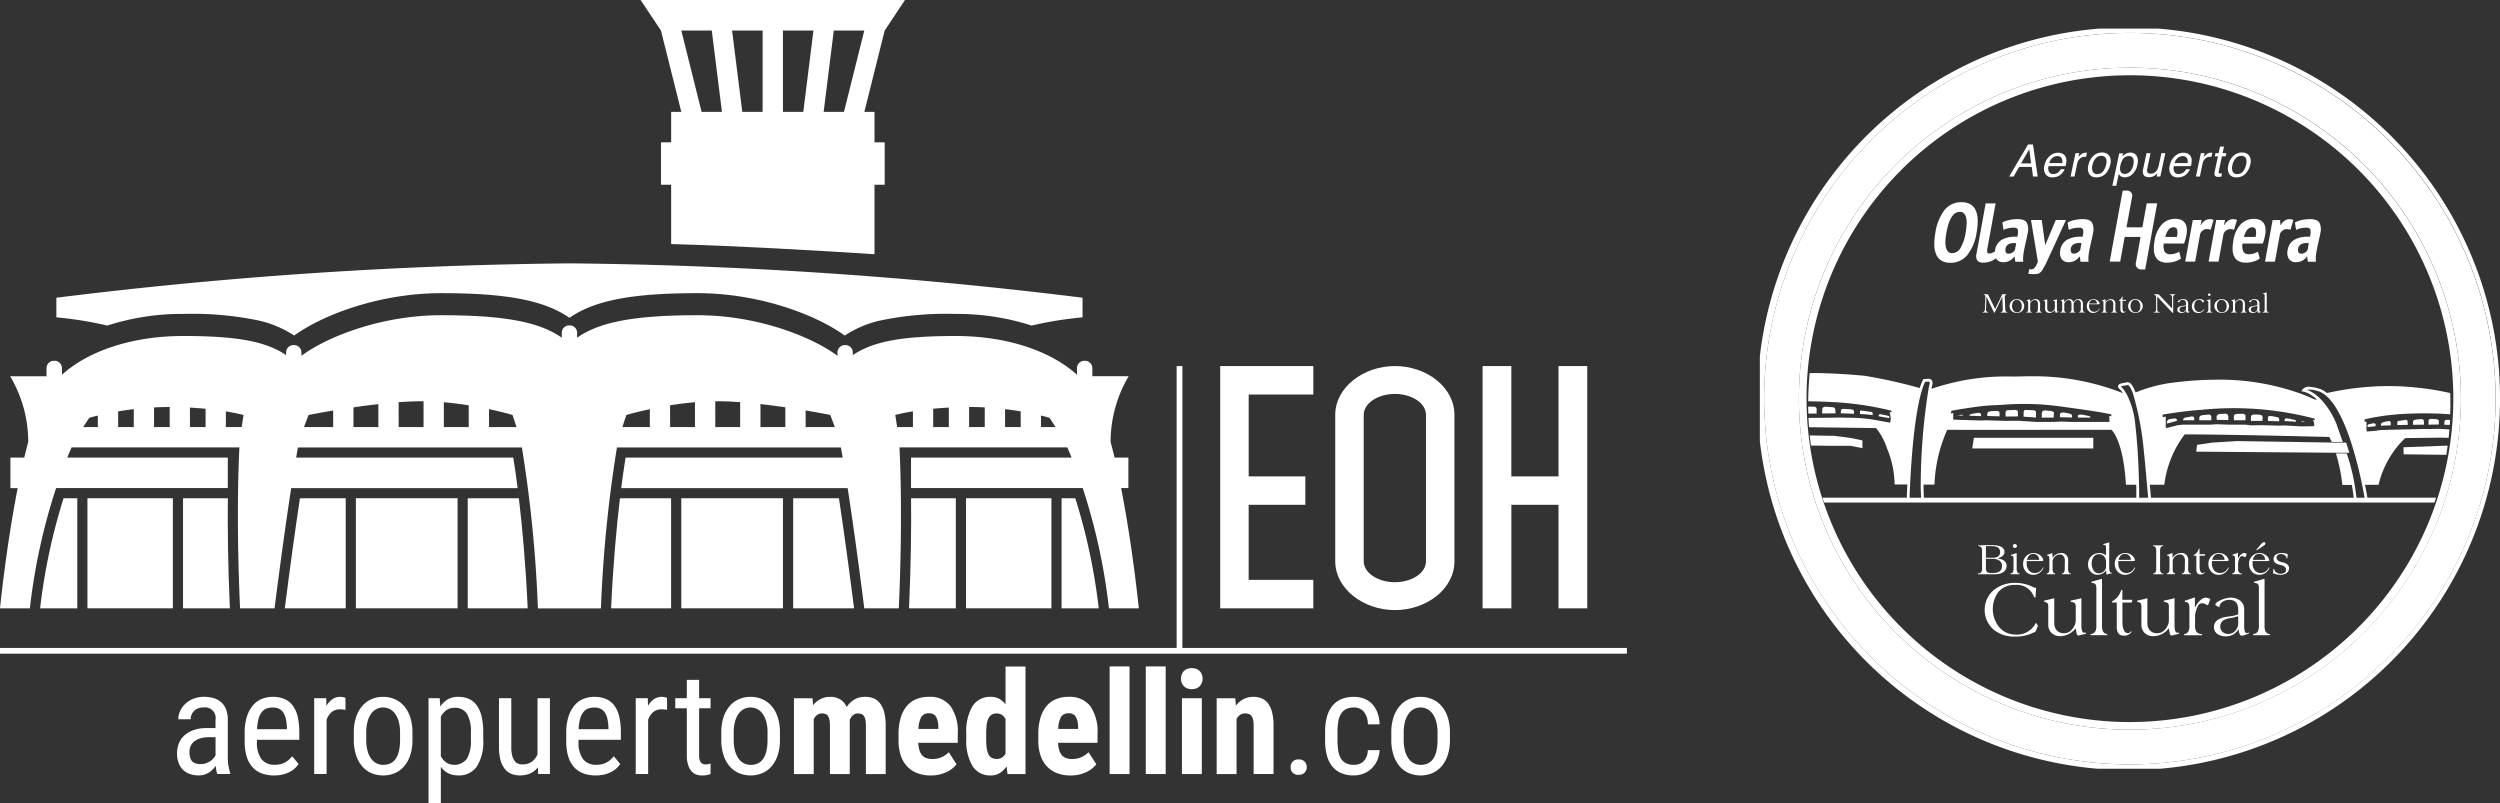 <svg xmlns="http://www.w3.org/2000/svg" xmlns:xlink="http://www.w3.org/1999/xlink" width="290.473" height="93.321" viewBox="0 0 290.473 93.321">
  <rect x="0" y="0" width="290.473" height="93.321" fill="#333333" stroke="none"/>
  <defs>
    <clipPath id="clip-path">
      <rect id="Rectángulo_2794" data-name="Rectángulo 2794" width="189.03" height="93.321" fill="#fff"/>
    </clipPath>
    <clipPath id="clip-path-2">
      <rect id="Rectángulo_2868" data-name="Rectángulo 2868" width="85.996" height="86" fill="#fff"/>
    </clipPath>
  </defs>
  <g id="Grupo_19330" data-name="Grupo 19330" transform="translate(23265.777 16775.32)">
    <g id="Grupo_19328" data-name="Grupo 19328">
      <g id="Grupo_18699" data-name="Grupo 18699" transform="translate(-23265.777 -16775.32)">
        <g id="Grupo_7344" data-name="Grupo 7344" clip-path="url(#clip-path)">
          <path id="Trazado_37003" data-name="Trazado 37003" d="M33.039,114.564c-.025-.158-.043-.318-.053-.481s-.016-.317-.016-.463v-4.339a3.432,3.432,0,0,0-.2-1.254,2.152,2.152,0,0,0-.575-.839,2.268,2.268,0,0,0-.878-.473,4.028,4.028,0,0,0-1.12-.146,3.22,3.22,0,0,0-1.237.228,2.977,2.977,0,0,0-.941.6,2.62,2.62,0,0,0-.594.838,2.3,2.3,0,0,0-.207.94h1.441a1.428,1.428,0,0,1,.1-.524,1.258,1.258,0,0,1,.285-.436,1.352,1.352,0,0,1,.46-.3,1.641,1.641,0,0,1,.622-.11,1.235,1.235,0,0,1,1.416,1.457v.936h-1a4.665,4.665,0,0,0-1.514.224,3.085,3.085,0,0,0-1.083.615,2.517,2.517,0,0,0-.65.927,3.054,3.054,0,0,0-.22,1.173,3.154,3.154,0,0,0,.179,1.111,2.17,2.17,0,0,0,.514.8,2.129,2.129,0,0,0,.8.489,3.163,3.163,0,0,0,1.046.163,2.087,2.087,0,0,0,.615-.089,2.339,2.339,0,0,0,.537-.244,2.453,2.453,0,0,0,.447-.359,3.262,3.262,0,0,0,.355-.432c.016.191.039.371.069.542a1.784,1.784,0,0,0,.118.419h1.5v-.13a4.088,4.088,0,0,1-.118-.394q-.052-.217-.089-.452m-1.5-1.2a1.656,1.656,0,0,1-.265.378,1.9,1.9,0,0,1-.386.325,2.11,2.11,0,0,1-.488.232,1.805,1.805,0,0,1-.571.089,2.078,2.078,0,0,1-.582-.073.941.941,0,0,1-.411-.24,1.05,1.05,0,0,1-.244-.439,2.366,2.366,0,0,1-.082-.672,1.608,1.608,0,0,1,.159-.724,1.476,1.476,0,0,1,.456-.533,2.185,2.185,0,0,1,.717-.33,3.611,3.611,0,0,1,.939-.113h.757Z" transform="translate(-6.503 -25.605)" fill="#fff"/>
          <path id="Trazado_37004" data-name="Trazado 37004" d="M43.051,107.644a2.384,2.384,0,0,0-.961-.8,3.334,3.334,0,0,0-1.415-.273,3.406,3.406,0,0,0-1.213.22,2.608,2.608,0,0,0-1.038.721,3.717,3.717,0,0,0-.729,1.3,6.073,6.073,0,0,0-.277,1.966v.993a5.791,5.791,0,0,0,.236,1.75,3.239,3.239,0,0,0,.68,1.225,2.7,2.7,0,0,0,1.079.721,4.066,4.066,0,0,0,1.425.236,4.15,4.15,0,0,0,1.021-.113,3.666,3.666,0,0,0,.8-.3,2.725,2.725,0,0,0,.6-.42,3.215,3.215,0,0,0,.431-.488l-.749-.912a3.716,3.716,0,0,1-.381.4,2.422,2.422,0,0,1-.448.317,2.217,2.217,0,0,1-.537.207,2.7,2.7,0,0,1-.659.073,1.879,1.879,0,0,1-1.535-.643,3.21,3.21,0,0,1-.533-2.059v-.2h4.917v-.839a8.267,8.267,0,0,0-.171-1.782,3.585,3.585,0,0,0-.545-1.3m-.724,2.686H38.858a5.223,5.223,0,0,1,.18-1.229,2.175,2.175,0,0,1,.386-.776,1.3,1.3,0,0,1,.558-.4,2.051,2.051,0,0,1,.692-.114,1.608,1.608,0,0,1,.781.171,1.293,1.293,0,0,1,.492.48,2.4,2.4,0,0,1,.27.737,6.518,6.518,0,0,1,.109.941Z" transform="translate(-8.99 -25.605)" fill="#fff"/>
          <path id="Trazado_37005" data-name="Trazado 37005" d="M51.576,106.647c-.046-.014-.1-.025-.151-.037s-.109-.02-.166-.028a1.055,1.055,0,0,0-.15-.012,1.618,1.618,0,0,0-.964.286,2.233,2.233,0,0,0-.672.773l-.024-.9h-1.4v8.808h1.441v-6.3a2.089,2.089,0,0,1,.58-.887,1.431,1.431,0,0,1,.966-.326c.125,0,.236,0,.334.012s.2.024.318.044l-.008-1.4a.657.657,0,0,0-.1-.036" transform="translate(-11.544 -25.605)" fill="#fff"/>
          <path id="Trazado_37006" data-name="Trazado 37006" d="M59.936,107.621a2.981,2.981,0,0,0-1.088-.786,3.413,3.413,0,0,0-1.342-.264,3.332,3.332,0,0,0-1.326.264,2.981,2.981,0,0,0-1.079.786,3.739,3.739,0,0,0-.724,1.3,5.6,5.6,0,0,0-.265,1.81v.831a5.575,5.575,0,0,0,.265,1.8,3.736,3.736,0,0,0,.724,1.3,2.949,2.949,0,0,0,1.082.782,3.445,3.445,0,0,0,1.34.26,3.41,3.41,0,0,0,1.334-.26,2.966,2.966,0,0,0,1.08-.782,3.76,3.76,0,0,0,.723-1.3,5.576,5.576,0,0,0,.264-1.8v-.831a5.6,5.6,0,0,0-.264-1.81,3.763,3.763,0,0,0-.723-1.3m-.452,3.939q0,2.914-1.962,2.914a1.674,1.674,0,0,1-.782-.183,1.766,1.766,0,0,1-.623-.544,2.8,2.8,0,0,1-.415-.908,4.807,4.807,0,0,1-.151-1.279v-.831a4.758,4.758,0,0,1,.151-1.269,2.873,2.873,0,0,1,.411-.912,1.752,1.752,0,0,1,.618-.554,1.646,1.646,0,0,1,.773-.188,1.692,1.692,0,0,1,.786.188,1.779,1.779,0,0,1,.626.554,2.827,2.827,0,0,1,.416.912,4.823,4.823,0,0,1,.15,1.269Z" transform="translate(-13.001 -25.605)" fill="#fff"/>
          <path id="Trazado_37007" data-name="Trazado 37007" d="M71.142,107.567a2.251,2.251,0,0,0-.907-.753,3.03,3.03,0,0,0-1.251-.244,2.4,2.4,0,0,0-1.216.293,2.475,2.475,0,0,0-.858.846l-.074-.977h-1.3v12.194h1.432V114.7a2.373,2.373,0,0,0,.851.745,2.585,2.585,0,0,0,1.193.256,2.485,2.485,0,0,0,2.128-1.025,5.268,5.268,0,0,0,.754-3.118v-.822a8.031,8.031,0,0,0-.191-1.873,3.7,3.7,0,0,0-.558-1.3m-.685,3.993a4.139,4.139,0,0,1-.46,2.2,1.824,1.824,0,0,1-2.421.435,2.13,2.13,0,0,1-.612-.729v-4.583a2.126,2.126,0,0,1,.624-.744,1.532,1.532,0,0,1,.947-.289,1.615,1.615,0,0,1,1.466.7,4.116,4.116,0,0,1,.455,2.186Z" transform="translate(-15.746 -25.605)" fill="#fff"/>
          <path id="Trazado_37008" data-name="Trazado 37008" d="M80.789,113.3a2.017,2.017,0,0,1-.659.855,1.89,1.89,0,0,1-1.148.318,1.22,1.22,0,0,1-.444-.086.912.912,0,0,1-.4-.31,1.758,1.758,0,0,1-.285-.609,3.64,3.64,0,0,1-.111-.981v-5.706H76.312v5.69a5.626,5.626,0,0,0,.175,1.5,2.849,2.849,0,0,0,.492,1.017,1.892,1.892,0,0,0,.764.578,2.633,2.633,0,0,0,.994.182,2.871,2.871,0,0,0,1.234-.243,2.3,2.3,0,0,0,.858-.693l.033.774H82.23v-8.807h-1.44Z" transform="translate(-18.335 -25.657)" fill="#fff"/>
          <path id="Trazado_37009" data-name="Trazado 37009" d="M92.231,107.644a2.387,2.387,0,0,0-.96-.8,3.344,3.344,0,0,0-1.416-.273,3.41,3.41,0,0,0-1.213.22,2.613,2.613,0,0,0-1.038.721,3.716,3.716,0,0,0-.728,1.3,6.05,6.05,0,0,0-.277,1.966v.993a5.791,5.791,0,0,0,.236,1.75,3.229,3.229,0,0,0,.68,1.225,2.708,2.708,0,0,0,1.079.721,4.061,4.061,0,0,0,1.424.236,4.152,4.152,0,0,0,1.022-.113,3.666,3.666,0,0,0,.8-.3,2.684,2.684,0,0,0,.6-.42,3.18,3.18,0,0,0,.432-.488l-.748-.912a3.656,3.656,0,0,1-.383.4,2.412,2.412,0,0,1-.447.317,2.247,2.247,0,0,1-.538.207,2.7,2.7,0,0,1-.659.073,1.877,1.877,0,0,1-1.535-.643,3.21,3.21,0,0,1-.534-2.059v-.2h4.917v-.839a8.316,8.316,0,0,0-.171-1.782,3.573,3.573,0,0,0-.545-1.3m-.725,2.686H88.038a5.149,5.149,0,0,1,.179-1.229,2.175,2.175,0,0,1,.386-.776,1.291,1.291,0,0,1,.558-.4,2.051,2.051,0,0,1,.692-.114,1.618,1.618,0,0,1,.782.171,1.3,1.3,0,0,1,.492.48,2.377,2.377,0,0,1,.268.737,6.312,6.312,0,0,1,.109.941Z" transform="translate(-20.806 -25.605)" fill="#fff"/>
          <path id="Trazado_37010" data-name="Trazado 37010" d="M100.755,106.647c-.046-.014-.1-.025-.15-.037s-.109-.02-.167-.028a1.03,1.03,0,0,0-.15-.012,1.626,1.626,0,0,0-.965.286,2.253,2.253,0,0,0-.671.773l-.025-.9h-1.4v8.808h1.44v-6.3a2.072,2.072,0,0,1,.583-.887,1.427,1.427,0,0,1,.965-.326c.125,0,.236,0,.334.012s.2.024.318.044l-.008-1.4a.628.628,0,0,0-.1-.036" transform="translate(-23.36 -25.605)" fill="#fff"/>
          <path id="Trazado_37011" data-name="Trazado 37011" d="M106.8,113.794a1.058,1.058,0,0,1-.28-.036.507.507,0,0,1-.241-.151.837.837,0,0,1-.171-.321,1.9,1.9,0,0,1-.065-.549v-5.463h1.326v-1.165h-1.326v-2.133h-1.433v2.133H103.27v1.165h1.343v5.453a3.716,3.716,0,0,0,.142,1.111,2.054,2.054,0,0,0,.383.729,1.347,1.347,0,0,0,.557.4,1.9,1.9,0,0,0,.668.117,2.746,2.746,0,0,0,.615-.056c.16-.039.289-.074.386-.106l.016-1.222a2.466,2.466,0,0,1-.251.062,1.643,1.643,0,0,1-.326.036" transform="translate(-24.812 -24.982)" fill="#fff"/>
          <path id="Trazado_37012" data-name="Trazado 37012" d="M116.133,107.621a2.969,2.969,0,0,0-1.086-.786,3.419,3.419,0,0,0-1.343-.264,3.347,3.347,0,0,0-1.327.264,2.991,2.991,0,0,0-1.078.786,3.752,3.752,0,0,0-.724,1.3,5.6,5.6,0,0,0-.265,1.81v.831a5.575,5.575,0,0,0,.265,1.8,3.748,3.748,0,0,0,.724,1.3,2.942,2.942,0,0,0,1.083.782,3.569,3.569,0,0,0,2.674,0,2.961,2.961,0,0,0,1.078-.782,3.751,3.751,0,0,0,.726-1.3,5.6,5.6,0,0,0,.264-1.8v-.831a5.627,5.627,0,0,0-.264-1.81,3.754,3.754,0,0,0-.726-1.3m-.451,3.939q0,2.914-1.962,2.914a1.678,1.678,0,0,1-.781-.183,1.764,1.764,0,0,1-.622-.544,2.814,2.814,0,0,1-.416-.908,4.875,4.875,0,0,1-.15-1.279v-.831a4.825,4.825,0,0,1,.15-1.269,2.907,2.907,0,0,1,.412-.912,1.767,1.767,0,0,1,.619-.554,1.645,1.645,0,0,1,.773-.188,1.7,1.7,0,0,1,.786.188,1.788,1.788,0,0,1,.627.554,2.826,2.826,0,0,1,.414.912,4.758,4.758,0,0,1,.151,1.269Z" transform="translate(-26.503 -25.605)" fill="#fff"/>
          <path id="Trazado_37013" data-name="Trazado 37013" d="M131.425,107.326a1.8,1.8,0,0,0-.745-.578,2.543,2.543,0,0,0-.972-.179,2.449,2.449,0,0,0-1.266.314,2.619,2.619,0,0,0-.891.874,1.95,1.95,0,0,0-.77-.9,2.112,2.112,0,0,0-1.094-.286,2.477,2.477,0,0,0-2.043.978l-.065-.814h-2.158v8.808h2.3v-6.4a1.39,1.39,0,0,1,.4-.473.9.9,0,0,1,.549-.17,1.208,1.208,0,0,1,.4.061.6.6,0,0,1,.292.223,1.167,1.167,0,0,1,.179.444,3.466,3.466,0,0,1,.062.721v5.592h2.3v-5.87c0-.064,0-.128,0-.194s-.006-.128-.012-.188a1.519,1.519,0,0,1,.384-.578.834.834,0,0,1,.577-.211,1.17,1.17,0,0,1,.391.061.635.635,0,0,1,.292.22,1.073,1.073,0,0,1,.184.436,3.4,3.4,0,0,1,.061.716v5.609h2.3v-5.6a6.237,6.237,0,0,0-.171-1.571,2.888,2.888,0,0,0-.481-1.042" transform="translate(-29.173 -25.605)" fill="#fff"/>
          <path id="Trazado_37014" data-name="Trazado 37014" d="M140.942,106.57a3.8,3.8,0,0,0-1.485.277,2.847,2.847,0,0,0-1.107.827,3.816,3.816,0,0,0-.692,1.359,6.643,6.643,0,0,0-.24,1.884v.726a5.458,5.458,0,0,0,.248,1.713,3.428,3.428,0,0,0,.728,1.273,3.164,3.164,0,0,0,1.181.8,4.331,4.331,0,0,0,1.6.277,4.286,4.286,0,0,0,1.034-.117,4.142,4.142,0,0,0,.846-.305,3.288,3.288,0,0,0,.651-.419,2.589,2.589,0,0,0,.448-.469l-.9-1.392a2.588,2.588,0,0,1-1.93.79,2.037,2.037,0,0,1-.656-.1,1.178,1.178,0,0,1-.492-.317,1.578,1.578,0,0,1-.322-.578,3.37,3.37,0,0,1-.142-.887H144.3v-1.051a5.177,5.177,0,0,0-.839-3.208,2.982,2.982,0,0,0-2.515-1.082m1.091,3.728h-2.3a2.976,2.976,0,0,1,.322-1.384.958.958,0,0,1,.875-.431.905.905,0,0,1,.846.407,2.459,2.459,0,0,1,.261,1.2Z" transform="translate(-33.017 -25.605)" fill="#fff"/>
          <path id="Trazado_37015" data-name="Trazado 37015" d="M152.337,106.333a2.376,2.376,0,0,0-.737-.648,1.946,1.946,0,0,0-.956-.232,2.425,2.425,0,0,0-2.133,1.066,5.751,5.751,0,0,0-.732,3.232v.578a5.706,5.706,0,0,0,.728,3.175,2.4,2.4,0,0,0,2.129,1.082,1.93,1.93,0,0,0,1.039-.28,2.627,2.627,0,0,0,.786-.777l.106.9h2.092v-12.5h-2.319Zm0,5.722a1.269,1.269,0,0,1-.415.447,1.12,1.12,0,0,1-.619.163,1.155,1.155,0,0,1-.582-.134.959.959,0,0,1-.375-.424,2.351,2.351,0,0,1-.2-.728,8.331,8.331,0,0,1-.057-1.051v-.578a8.2,8.2,0,0,1,.061-1.07,2.315,2.315,0,0,1,.208-.735,1.019,1.019,0,0,1,.378-.425,1.106,1.106,0,0,1,.574-.138,1.064,1.064,0,0,1,.606.171,1.272,1.272,0,0,1,.42.481Z" transform="translate(-35.506 -24.488)" fill="#fff"/>
          <path id="Trazado_37016" data-name="Trazado 37016" d="M162.318,106.57a3.8,3.8,0,0,0-1.486.277,2.852,2.852,0,0,0-1.107.827,3.84,3.84,0,0,0-.691,1.359,6.643,6.643,0,0,0-.24,1.884v.726a5.481,5.481,0,0,0,.248,1.713,3.439,3.439,0,0,0,.729,1.273,3.167,3.167,0,0,0,1.181.8,4.338,4.338,0,0,0,1.6.277,4.286,4.286,0,0,0,1.034-.117,4.126,4.126,0,0,0,.846-.305,3.311,3.311,0,0,0,.651-.419,2.589,2.589,0,0,0,.448-.469l-.9-1.392a2.65,2.65,0,0,1-.843.582,2.684,2.684,0,0,1-1.087.208,2.027,2.027,0,0,1-.654-.1,1.168,1.168,0,0,1-.492-.317,1.547,1.547,0,0,1-.322-.578,3.4,3.4,0,0,1-.143-.887h4.583v-1.051a5.182,5.182,0,0,0-.839-3.208,2.984,2.984,0,0,0-2.515-1.082m1.091,3.728h-2.3a2.968,2.968,0,0,1,.321-1.384.959.959,0,0,1,.875-.431.9.9,0,0,1,.846.407,2.459,2.459,0,0,1,.261,1.2Z" transform="translate(-38.153 -25.605)" fill="#fff"/>
          <rect id="Rectángulo_2787" data-name="Rectángulo 2787" width="2.312" height="12.504" transform="translate(128.928 77.431)" fill="#fff"/>
          <rect id="Rectángulo_2788" data-name="Rectángulo 2788" width="2.312" height="12.504" transform="translate(133.128 77.431)" fill="#fff"/>
          <path id="Trazado_37017" data-name="Trazado 37017" d="M182.784,102.519a1.125,1.125,0,0,0-.4-.253,1.548,1.548,0,0,0-1.034,0,1.109,1.109,0,0,0-.647.64,1.4,1.4,0,0,0,0,.985,1.168,1.168,0,0,0,.252.39,1.1,1.1,0,0,0,.394.257,1.535,1.535,0,0,0,1.034,0,1.092,1.092,0,0,0,.4-.257,1.18,1.18,0,0,0,.252-.39,1.4,1.4,0,0,0,0-.985,1.144,1.144,0,0,0-.252-.387" transform="translate(-43.396 -24.55)" fill="#fff"/>
          <rect id="Rectángulo_2789" data-name="Rectángulo 2789" width="2.311" height="8.808" transform="translate(137.328 81.128)" fill="#fff"/>
          <path id="Trazado_37018" data-name="Trazado 37018" d="M192.031,107.319a1.789,1.789,0,0,0-.741-.574,2.5,2.5,0,0,0-.944-.175,2.461,2.461,0,0,0-1.147.264,2.638,2.638,0,0,0-.9.77l-.065-.871h-2.165v8.808h2.313v-6.4a1.327,1.327,0,0,1,.407-.473.965.965,0,0,1,.569-.171,1.347,1.347,0,0,1,.44.065.667.667,0,0,1,.313.228,1.134,1.134,0,0,1,.191.44,3.081,3.081,0,0,1,.065.7v5.609h2.313v-5.6a6.243,6.243,0,0,0-.172-1.579,2.908,2.908,0,0,0-.48-1.042" transform="translate(-44.707 -25.605)" fill="#fff"/>
          <path id="Trazado_37019" data-name="Trazado 37019" d="M198.315,116.138a.886.886,0,0,0-.7.26.947.947,0,0,0-.232.652.836.836,0,0,0,.928.878.925.925,0,0,0,.7-.251.875.875,0,0,0,.241-.627.926.926,0,0,0-.241-.652.909.909,0,0,0-.7-.26" transform="translate(-47.425 -27.904)" fill="#fff"/>
          <path id="Trazado_37020" data-name="Trazado 37020" d="M204.175,109.476a2.608,2.608,0,0,1,.3-.891,1.527,1.527,0,0,1,.582-.575,1.923,1.923,0,0,1,.937-.2,1.446,1.446,0,0,1,1.16.489,2.393,2.393,0,0,1,.468,1.466h1.36a4.266,4.266,0,0,0-.245-1.343,2.925,2.925,0,0,0-.607-1.006,2.577,2.577,0,0,0-.928-.628,3.277,3.277,0,0,0-1.209-.215,3.66,3.66,0,0,0-1.482.277,2.7,2.7,0,0,0-1.041.8,3.484,3.484,0,0,0-.618,1.279,6.56,6.56,0,0,0-.2,1.712v.994a6.6,6.6,0,0,0,.2,1.716,3.438,3.438,0,0,0,.618,1.279,2.7,2.7,0,0,0,1.045.8A3.663,3.663,0,0,0,206,115.7a2.988,2.988,0,0,0,1.123-.212,2.869,2.869,0,0,0,.933-.6,3.036,3.036,0,0,0,.651-.928,3.143,3.143,0,0,0,.273-1.2h-1.36a2.347,2.347,0,0,1-.159.776,1.507,1.507,0,0,1-.354.53,1.389,1.389,0,0,1-.5.305,1.838,1.838,0,0,1-.6.1,2,2,0,0,1-.949-.2,1.482,1.482,0,0,1-.585-.571,2.529,2.529,0,0,1-.3-.895,7.772,7.772,0,0,1-.081-1.175v-.994a7.3,7.3,0,0,1,.085-1.163" transform="translate(-48.689 -25.605)" fill="#fff"/>
          <path id="Trazado_37021" data-name="Trazado 37021" d="M218.6,107.621a2.965,2.965,0,0,0-1.087-.786,3.418,3.418,0,0,0-1.342-.264,3.348,3.348,0,0,0-1.328.264,2.988,2.988,0,0,0-1.077.786,3.767,3.767,0,0,0-.726,1.3,5.605,5.605,0,0,0-.264,1.81v.831a5.577,5.577,0,0,0,.264,1.8,3.763,3.763,0,0,0,.726,1.3,2.949,2.949,0,0,0,1.082.782,3.571,3.571,0,0,0,2.674,0,2.957,2.957,0,0,0,1.079-.782,3.761,3.761,0,0,0,.724-1.3,5.6,5.6,0,0,0,.265-1.8v-.831a5.624,5.624,0,0,0-.265-1.81,3.764,3.764,0,0,0-.724-1.3m-.452,3.939q0,2.914-1.962,2.914a1.679,1.679,0,0,1-.782-.183,1.773,1.773,0,0,1-.623-.544,2.8,2.8,0,0,1-.415-.908,4.841,4.841,0,0,1-.15-1.279v-.831a4.791,4.791,0,0,1,.15-1.269,2.873,2.873,0,0,1,.411-.912,1.765,1.765,0,0,1,.618-.554,1.651,1.651,0,0,1,.774-.188,1.692,1.692,0,0,1,.786.188,1.786,1.786,0,0,1,.626.554,2.827,2.827,0,0,1,.416.912,4.791,4.791,0,0,1,.15,1.269Z" transform="translate(-51.122 -25.605)" fill="#fff"/>
          <path id="Trazado_37022" data-name="Trazado 37022" d="M100.333,3.545,102.7,13h-1.181V16.54h-1.182v4.924h1.182v6.892c7.56.205,17.161.76,23.629,1.181V21.464h1.181V16.54h-1.181V13h-1.181l2.362-9.451L128.687,0H97.97l2.362,3.545Zm20.084,0h3.545L121.6,13h-2.362Zm-5.907,0h3.544L116.873,13H114.51Zm-2.363,0V13h-2.363L108.6,3.545Zm-5.908,0L107.422,13h-2.364L102.7,3.545Z" transform="translate(-23.539)" fill="#fff"/>
          <path id="Trazado_37023" data-name="Trazado 37023" d="M23.368,46.151a37.735,37.735,0,0,1,8.821.779,12.546,12.546,0,0,1,4.064,1.735c3.495-2.528,10.142-4.926,17.084-4.926,7.559,0,11.95.82,14.9,2.865,2.945-2.045,7.337-2.865,14.9-2.865,6.942,0,13.589,2.4,17.083,4.926a12.564,12.564,0,0,1,4.065-1.735,37.739,37.739,0,0,1,8.821-.779,28.158,28.158,0,0,1,8.827,1.354,43.019,43.019,0,0,1,5.918-.954V44.27a521.3,521.3,0,0,0-59.614-3.993A521.1,521.1,0,0,0,8.621,44.27v2.28a43,43,0,0,1,5.919.954,28.159,28.159,0,0,1,8.828-1.354" transform="translate(-2.071 -9.677)" fill="#fff"/>
          <path id="Trazado_37024" data-name="Trazado 37024" d="M3.471,82.263A69.8,69.8,0,0,1,6.518,68.292H26.47V64.748H7.816c.189-.465.358-.858.5-1.181h19.5c-.123,2.416-.355,9.011.076,18.7H31.9c.806-6.346,1.456-10.869,1.935-13.971h26.31c-.187-1.461-.365-2.648-.508-3.544H34.41c.082-.475.151-.868.208-1.181h26.02a152.168,152.168,0,0,1,1.861,18.7h7.322a152.11,152.11,0,0,1,1.862-18.7H97.7c.058.314.127.707.21,1.181H72.686c-.143.9-.32,2.084-.507,3.544H98.487c.479,3.1,1.13,7.625,1.934,13.971h4.011c.432-9.685.2-16.28.077-18.7h19.5c.142.323.311.716.5,1.181H105.852v3.544H125.8a69.8,69.8,0,0,1,3.047,13.971h3.47s-.7-7.078-2.057-13.971h.847V64.748H129.5c-.148-.62-.3-1.227-.46-1.816a14.989,14.989,0,0,1,2.1-7.635h-4.223v-.906a.859.859,0,0,0-.826-.89h-.131a.859.859,0,0,0-.825.89v.731c-3.028-2.726-8.052-4.5-14.11-4.5-6.61,0-9.678.719-11.935,2.215v-.271a.859.859,0,0,0-.827-.889h-.131a.859.859,0,0,0-.826.889v.359c-2.975-2.221-9.283-4.716-16.25-4.716-7.336,0-11.419.784-14,2.611v-.54a.859.859,0,0,0-.826-.889H66.1a.859.859,0,0,0-.826.889v.54c-2.586-1.827-6.669-2.611-14-2.611-6.967,0-13.274,2.494-16.25,4.716v-.359a.859.859,0,0,0-.825-.889h-.132a.859.859,0,0,0-.825.889v.271c-2.257-1.5-5.327-2.215-11.935-2.215-6.059,0-11.081,1.774-14.11,4.5v-.731a.86.86,0,0,0-.826-.89H6.23a.859.859,0,0,0-.825.89V55.3H1.181a14.98,14.98,0,0,1,2.1,7.635c-.16.589-.313,1.2-.46,1.816H1.21v3.544h.846C.7,75.185,0,82.263,0,82.263Zm117.479-22.4c.642.157,1,.269,1,.269l.7,1.075h-1.7Zm-4.172-.744c.654.077,1.263.166,1.816.261V61.2h-1.816ZM112.6,58.87h.062c.6,0,1.189.017,1.755.046V61.2H112.6Zm-4.172.205c.561-.055,1.168-.1,1.816-.139V61.2h-1.816Zm-2.355.3V61.2h-1.835l-.217-1.409s.735-.2,2.052-.416m-12.468-.1c1.712.286,2.862.519,2.862.519L97,61.2H93.609Zm-5.249-.744c.994.112,1.975.242,2.892.375v2.3H88.36Zm-5.251-.328.219,0c.839,0,1.745.041,2.675.109V61.2H83.11Zm-5.251.473c.906-.145,1.883-.273,2.895-.36V61.2H77.859ZM72.775,59.8s1.073-.322,2.73-.676V61.2H72.313ZM56.818,59.12c1.655.354,2.729.676,2.729.676L60.01,61.2H56.818Zm-5.25-.8c1.01.087,1.988.215,2.893.36V61.2H51.569Zm-5.25-.006c.93-.068,1.836-.109,2.675-.109l.219,0v3H46.319Zm-5.251.6c.919-.134,1.9-.263,2.894-.375V61.2H41.068Zm-5.216.887s1.149-.232,2.86-.519V61.2H35.32Zm-9.607-.416c1.317.215,2.052.416,2.052.416L28.079,61.2H26.245Zm-4.173-.444c.65.036,1.257.084,1.817.139V61.2H22.072Zm-4.172-.02c.567-.029,1.153-.046,1.755-.046h.062V61.2H17.9Zm-4.172.461c.553-.094,1.162-.183,1.817-.261V61.2H13.728Zm-3.359.752s.361-.112,1-.269V61.2h-1.7Z" transform="translate(0 -11.583)" fill="#fff"/>
          <rect id="Rectángulo_2790" data-name="Rectángulo 2790" width="9.924" height="12.789" transform="translate(10.16 57.891)" fill="#fff"/>
          <path id="Trazado_37025" data-name="Trazado 37025" d="M10.453,88.988V76.2H8.859A68.872,68.872,0,0,0,6.135,88.988Z" transform="translate(-1.474 -18.308)" fill="#fff"/>
          <path id="Trazado_37026" data-name="Trazado 37026" d="M27.992,76.2V88.988h5.44C33.2,83.8,33.164,79.472,33.2,76.2Z" transform="translate(-6.725 -18.308)" fill="#fff"/>
          <path id="Trazado_37027" data-name="Trazado 37027" d="M71.533,76.2V88.988H78.5c-.233-5.226-.64-9.551-1.027-12.789Z" transform="translate(-17.187 -18.308)" fill="#fff"/>
          <path id="Trazado_37028" data-name="Trazado 37028" d="M50.634,88.988V76.2H45.316c-.458,3.018-1.048,7.192-1.76,12.789Z" transform="translate(-10.465 -18.308)" fill="#fff"/>
          <rect id="Rectángulo_2791" data-name="Rectángulo 2791" width="11.815" height="12.789" transform="translate(41.35 57.891)" fill="#fff"/>
          <rect id="Rectángulo_2792" data-name="Rectángulo 2792" width="9.924" height="12.789" transform="translate(112.239 57.891)" fill="#fff"/>
          <path id="Trazado_37029" data-name="Trazado 37029" d="M162.351,76.2V88.988h4.318A68.81,68.81,0,0,0,163.945,76.2Z" transform="translate(-39.007 -18.308)" fill="#fff"/>
          <path id="Trazado_37030" data-name="Trazado 37030" d="M144.457,88.988V76.2h-5.2c.033,3.273-.006,7.6-.236,12.789Z" transform="translate(-33.401 -18.308)" fill="#fff"/>
          <path id="Trazado_37031" data-name="Trazado 37031" d="M93.459,88.988h6.971V76.2H94.488c-.388,3.238-.794,7.562-1.029,12.789" transform="translate(-22.455 -18.308)" fill="#fff"/>
          <path id="Trazado_37032" data-name="Trazado 37032" d="M121.3,76.2V88.988h7.078c-.712-5.6-1.3-9.771-1.759-12.789Z" transform="translate(-29.143 -18.308)" fill="#fff"/>
          <rect id="Rectángulo_2793" data-name="Rectángulo 2793" width="11.815" height="12.789" transform="translate(79.157 57.891)" fill="#fff"/>
          <path id="Trazado_37033" data-name="Trazado 37033" d="M137.381,88.73V55.982h-.667V88.73H0V89.4H189.03V88.73Z" transform="translate(0 -13.45)" fill="#fff"/>
          <path id="Trazado_37034" data-name="Trazado 37034" d="M197.427,80.822h-7.51V72.106H196.5V68.8h-6.581V59.29h7.51V55.982H186.608V84.13h10.819Z" transform="translate(-44.835 -13.45)" fill="#fff"/>
          <path id="Trazado_37035" data-name="Trazado 37035" d="M211.128,84.337c3.686,0,6.925-2.446,6.925-5.684V61.666c0-3.239-3.239-5.684-6.925-5.684-3.616,0-6.925,2.446-6.925,5.684V78.652c0,3.238,3.309,5.684,6.925,5.684m-3.616-22.67c0-1.412,1.722-2.446,3.616-2.446,1.929,0,3.618,1.033,3.618,2.446V78.652c0,1.412-1.689,2.446-3.618,2.446-1.895,0-3.616-1.034-3.616-2.446Z" transform="translate(-49.063 -13.451)" fill="#fff"/>
          <path id="Trazado_37036" data-name="Trazado 37036" d="M230.082,72.106h5.477V84.13H238.9V55.982h-3.343V68.8h-5.477V55.982H226.74V84.13h3.342Z" transform="translate(-54.478 -13.451)" fill="#fff"/>
        </g>
      </g>
      <g id="Grupo_18700" data-name="Grupo 18700" transform="translate(-23061.301 -16772)">
        <g id="Grupo_7507" data-name="Grupo 7507" clip-path="url(#clip-path-2)">
          <path id="Trazado_37227" data-name="Trazado 37227" d="M129.605,117.834s0-.337-.578-.134c-.4.066-.644.028-.742.385h1.334Z" transform="translate(-79.142 -72.572)" fill="#fff"/>
          <path id="Trazado_37228" data-name="Trazado 37228" d="M208.121,118.672c-.424-.007-.539-.049-.526.565l.634.024q.02-.294.034-.588c-.044,0-.091,0-.142,0" transform="translate(-128.07 -73.21)" fill="#fff"/>
          <path id="Trazado_37229" data-name="Trazado 37229" d="M139.891,117.2a.344.344,0,0,0-.441-.365c-.537.027-1.005-.055-.91.567v.134l1.351.032Z" transform="translate(-85.461 -72.077)" fill="#fff"/>
          <path id="Trazado_37230" data-name="Trazado 37230" d="M155.394,117.918s.1-.266-.356-.3c-.51-.1-.991-.254-.951.146,0,.133,0,.236,0,.317l1.329.037Z" transform="translate(-95.058 -72.49)" fill="#fff"/>
          <path id="Trazado_37231" data-name="Trazado 37231" d="M199.356,118.711s.04-.349-.468-.245c-.642.048-.793.059-.793.372v.273l1.289-.02Z" transform="translate(-122.21 -73.073)" fill="#fff"/>
          <path id="Trazado_37232" data-name="Trazado 37232" d="M145.117,117.209s.1-.42-.414-.365c-.564,0-.991-.059-.936.365,0,.157,0,.284,0,.383h1.354Z" transform="translate(-88.691 -72.081)" fill="#fff"/>
          <path id="Trazado_37233" data-name="Trazado 37233" d="M203.989,119.042H204l.017-.365s.019-.239-.4-.266c-.558-.012-.849-.118-.807.346,0,.128,0,.228,0,.305h.006Z" transform="translate(-125.12 -73.04)" fill="#fff"/>
          <path id="Trazado_37234" data-name="Trazado 37234" d="M19.884,124.61l1.36.273v-.9l-1.281-.275-1.982-.257L15.12,123.4q.059.591.138,1.176l2.59.034Z" transform="translate(-9.328 -76.129)" fill="#fff"/>
          <path id="Trazado_37235" data-name="Trazado 37235" d="M194.537,118.922s.034-.381-.428-.208c-.537.084-.8.013-.777.332,0,.093,0,.169.006.23l1.214-.019Z" transform="translate(-119.271 -73.21)" fill="#fff"/>
          <path id="Trazado_37236" data-name="Trazado 37236" d="M15.632,115.015s.1-.4-.475-.352l-.507-.014q0,.409.016.816c.344,0,.665,0,.967,0Z" transform="translate(-9.037 -70.73)" fill="#fff"/>
          <path id="Trazado_37237" data-name="Trazado 37237" d="M195.245,127.5l4.965.064q.088-.533.159-1.071l-5.125.19Z" transform="translate(-120.452 -78.036)" fill="#fff"/>
          <path id="Trazado_37238" data-name="Trazado 37238" d="M160.46,118.583s.07-.166-.262-.208c-.66-.139-1.088-.3-1.074.11v.051l1.337.077Z" transform="translate(-98.167 -72.934)" fill="#fff"/>
          <path id="Trazado_37239" data-name="Trazado 37239" d="M189.51,119.268s.034-.379-.42-.2c-.481.1-.721.054-.725.5l1.142-.043Z" transform="translate(-116.207 -73.425)" fill="#fff"/>
          <path id="Trazado_37240" data-name="Trazado 37240" d="M185.261,119.8s-.062-.165-.5-.049c-.405.118-.44.063-.44.367v.035l.927-.1Z" transform="translate(-113.714 -73.85)" fill="#fff"/>
          <path id="Trazado_37241" data-name="Trazado 37241" d="M164.672,119.2l-.181-.038s-.256-.079-.287.05h.01Z" transform="translate(-101.302 -73.5)" fill="#fff"/>
          <path id="Trazado_37242" data-name="Trazado 37242" d="M86.887,116.655l.01-.395s.164-.3-.331-.373c-.676-.056-1.074-.207-1.062.346,0,.177,0,.317,0,.423h1.387Z" transform="translate(-52.747 -71.455)" fill="#fff"/>
          <path id="Trazado_37243" data-name="Trazado 37243" d="M97.9,117.291s-1.5-.457-1.432-.056v.188h1.436Z" transform="translate(-59.514 -72.224)" fill="#fff"/>
          <path id="Trazado_37244" data-name="Trazado 37244" d="M92.414,116.861s.055-.193-.247-.277c-.455-.082-1.2-.36-1.158.195v.216l1.41.028Z" transform="translate(-56.145 -71.836)" fill="#fff"/>
          <path id="Trazado_37245" data-name="Trazado 37245" d="M81.429,115.96s.041-.262-.318-.262l-.853-.041s-.29-.056-.262.344c0,.186,0,.331-.01.44l1.442.1Z" transform="translate(-49.346 -71.35)" fill="#fff"/>
          <path id="Trazado_37246" data-name="Trazado 37246" d="M148.546,125.295l-.427-.007-11.011-.171-2.921.178-1.742.26-.1.79,16.211.125.916.007.17,0h.17l.324,0-.368-1.187h-1.219Z" transform="translate(-81.646 -77.188)" fill="#fff"/>
          <path id="Trazado_37247" data-name="Trazado 37247" d="M75.975,116.415h0v-.452s.041-.318-.357-.3l-.758.028a.265.265,0,0,0-.318.29v.452h.005Z" transform="translate(-45.989 -71.353)" fill="#fff"/>
          <path id="Trazado_37248" data-name="Trazado 37248" d="M78.489,125.361v-1.237H64.614l-.186,1.237Z" transform="translate(-39.747 -76.576)" fill="#fff"/>
          <path id="Trazado_37249" data-name="Trazado 37249" d="M37.136,117.148c-.372-.093-.867-.175-.867-.175s-.269-.084-.238.216v.01l.06.016,1.164.207,0-.221s.021-.012-.114-.053" transform="translate(-22.227 -72.157)" fill="#fff"/>
          <path id="Trazado_37250" data-name="Trazado 37250" d="M70.4,116.23s.016-.276-.357-.249c-.647.028-1.116-.028-1.074.442v.141l1.432.041Z" transform="translate(-42.549 -71.551)" fill="#fff"/>
          <path id="Trazado_37251" data-name="Trazado 37251" d="M124.556,118.555l.054-.007,0-.135s-.014-.207-.427-.137c-.463.085-.732,0-.739.57h.01Z" transform="translate(-76.153 -72.959)" fill="#fff"/>
          <path id="Trazado_37252" data-name="Trazado 37252" d="M75.508,106.7c-.214.041-.409.079-.586.11a3.3,3.3,0,0,0-.326-.232,2.856,2.856,0,0,0-.337-.182c-.041-.019-.082-.037-.123-.054-.066-.016-.143-.037-.229-.06a4.271,4.271,0,0,0-1.06-.192.926.926,0,0,0-.674.227.682.682,0,0,0-.077.088l-.128.179-.023.032.193.031.063.01a2.617,2.617,0,0,1,.784.333,4.745,4.745,0,0,1,.786.589c-.076,0-.155-.006-.241-.014l-.1-.028c-.492-.226-.984-.431-1.461-.611a27.846,27.846,0,0,0-9.842-1.658,40.12,40.12,0,0,0-5.394.387l-.317.041a18,18,0,0,0-3.727,1.057c-.04-.11-.079-.21-.118-.3-.047-.11-.093-.207-.138-.292-.31-.589-.559-.594-.7-.6-.093.021-.192.038-.29.056-.377.067-.676.123-.765.319a.242.242,0,0,0-.013.026c-.026.074-.028.193.123.353l.01.008a2.476,2.476,0,0,1,.413.506,28.2,28.2,0,0,0-10.661-1.958c-.57,0-1.068.013-1.481.024l-.4.01c-.239-.005-.461-.008-.681-.008a26.536,26.536,0,0,0-8.835,1.379.965.965,0,0,1-.177.033c.021-.109.041-.2.058-.269.007-.024.013-.047.019-.07a1.252,1.252,0,0,0,.05-.358.477.477,0,0,0-.088-.277.508.508,0,0,0-.421-.172,2.513,2.513,0,0,0-.264.02,1.578,1.578,0,0,1-.2.017h-.1l-.044.09c-.054.109-.106.226-.157.35-.039.1-.078.2-.116.3s-.069.2-.1.3a58.96,58.96,0,0,0-6.4-1.424c-2.237-.21-4.3-.317-6.113-.317h-.269q-.16,1.622-.175,3.282c.9.007,1.9.037,3.037.1a35.416,35.416,0,0,1,6.631.994l.021.187-.228-.02a3.7,3.7,0,0,1,.116.717l.033.006-.044.248v0h0l-.044.251-1.385-.248a17.643,17.643,0,0,0-3.658-.324l-.7-.025-.706.011c-.719.011-1.722.026-3.043.029q.024.543.064,1.083l7.795.1a7.376,7.376,0,0,1,1.267,2.363,11.141,11.141,0,0,1,.883,4.191l1.476,0c-.005.111-.01.219-.015.322s-.01.221-.013.323c-.015.377-.025.678-.032.885H16.316c.06.191.122.38.185.569H87.424c.063-.189.125-.378.185-.569H79.627c-.035-.208-.086-.495-.152-.846q-.029-.153-.062-.323t-.064-.322h1.575a10.985,10.985,0,0,1,3.093-5.426L88.229,112l.835.028q.053-.491.093-.987l-1.254-.061L86.739,111l-.51-.006-5.009.12-.621.087-1.045.09-.028-.254h0l-.028-.253.028,0v-.636H79.3v-.269a26.367,26.367,0,0,1,4.772-.644,42.5,42.5,0,0,1,5.18.054q.02-.594.02-1.193,0-.64-.023-1.276a33.315,33.315,0,0,0-7.191-.811,32.962,32.962,0,0,0-6.556.688M55.84,109.327s2.54-.444,4.482-.554a36.882,36.882,0,0,1,13.162,1.019l.043.2-.22-.067s.034.107.067.22l.044,0,.041.507-.344.028-1.173.016-1.963-.113-.549.028-1.989-.054-1.353.014-.655-.079-1.965,0-1.36-.048-.632.048H58.139l-.6.075-1.137.293-.205.008v-1.319l-.352.088Zm-24.54-.451s2.66-.484,4.312-.608l1.652-.083a30.577,30.577,0,0,1,6.5.165c1.982.277,4.708.623,6.111.955v.22l-.235-.056s0,.1,0,.2h.013v.508H45.321l-1.426-.041-.709.041h-2.01l-2.16-.138-1.419.014-2.242-.065-.587.023-3.26-.1v-.78l-.276.1Zm-4.867,10.108c.007-.206.017-.507.033-.885,0-.1.009-.21.014-.322s.01-.21.015-.322c.137-2.856.509-8.322,1.43-11.144.036-.109.072-.216.11-.317s.082-.215.125-.314c.023-.054.046-.106.07-.157l.13-.013c.167-.02.352-.029.39.023a.233.233,0,0,1,.023.149,1.279,1.279,0,0,1-.056.278c0,.014-.007.03-.011.046-.02.085-.043.194-.067.325a72.6,72.6,0,0,0-.911,11.124c0,.108,0,.215,0,.322s0,.216.008.323q.013.455.039.883Zm1.669,0q-.026-.428-.04-.883,0-.16-.008-.322c0-.106,0-.214,0-.322h1.27a17.228,17.228,0,0,1,1.486-6.369c3.664.032,13.662,0,13.662,0h5.409s1.391,1.135,1.691,6.386h1.2c0,.1,0,.2.006.29v.355l0,.865Zm25.005,0v-.864L53.1,117.8v-.039c0-.09,0-.184-.006-.283-.031-1.482-.1-4-.428-6.929a9.655,9.655,0,0,0-.991-3.564,4.5,4.5,0,0,0-.249-.406,2.227,2.227,0,0,0-.428-.493l-.016-.018.011-.006a2.76,2.76,0,0,1,.5-.121c.1-.018.206-.037.265-.054.055,0,.188.047.374.389a3.35,3.35,0,0,1,.145.306q.055.131.115.3a34.947,34.947,0,0,1,1.28,6.875l.021.18c.047.379.2,2.127.329,3.543l.028.322c.01.111.019.219.028.323l.075.863Zm25.26,0-.12-.846-.021-.152c-.009-.058-.018-.114-.026-.171-.017-.109-.034-.217-.051-.322a22.733,22.733,0,0,0-.923-3.656l-.169,0-.17,0-.916-.007a19.838,19.838,0,0,1,.746,3.665h1.106c.018.105.035.213.052.322.011.072.023.143.034.217l.015.105.12.846H54.479c-.019-.218-.045-.516-.075-.863q-.014-.156-.028-.323l-.028-.322h1.683a12.1,12.1,0,0,1,2.368-5.853c5.151,0,16.8.3,16.8.3a5.845,5.845,0,0,1,.28.572l.459.007h.829l-.124-.354c-.175-.5-.366-1.037-.577-1.65a9.1,9.1,0,0,0-1.855-2.959c-.1-.105-.2-.2-.3-.289a4.9,4.9,0,0,0-.724-.532,3.644,3.644,0,0,0-.584-.285,3.006,3.006,0,0,1,1.223.154c.09.024.17.046.218.056a2.5,2.5,0,0,1,.228.106,2.751,2.751,0,0,1,.284.172,3.24,3.24,0,0,1,.26.2c2.192,1.851,3.591,7.412,4.2,10.369.023.111.045.219.065.322s.044.22.063.323c.067.347.119.634.156.846Z" transform="translate(-9.038 -64.473)" fill="#fff"/>
          <path id="Trazado_37253" data-name="Trazado 37253" d="M134.655,117.735l.025-.382s0-.351-.4-.267c-.717.07-1.019.028-1.006.457,0,.077,0,.14,0,.194h1.383Z" transform="translate(-82.219 -72.226)" fill="#fff"/>
          <path id="Trazado_37254" data-name="Trazado 37254" d="M64.862,116.736s.014-.277-.524-.153c-.467.088-.754.064-.847.3l1.384.052Z" transform="translate(-39.169 -71.904)" fill="#fff"/>
          <path id="Trazado_37255" data-name="Trazado 37255" d="M60.292,117.123c-.151.034-.272.057-.367.076l.668.015c-.029-.073-.109-.125-.3-.091" transform="translate(-36.969 -72.25)" fill="#fff"/>
          <path id="Trazado_37256" data-name="Trazado 37256" d="M150.293,117.791h0v-.341s.1-.345-.371-.372c-.689-.029-1-.084-.978.372,0,.15,0,.266,0,.354l.022,0Z" transform="translate(-91.888 -72.217)" fill="#fff"/>
          <path id="Trazado_37257" data-name="Trazado 37257" d="M144.333,161.524l.026-.037-.032-.042h-.022a.42.42,0,0,1-.343-.18.746.746,0,0,1-.075-.387v-.647a1.75,1.75,0,0,1,.176-.609.313.313,0,0,1,.285-.2.428.428,0,0,1,.123.02.188.188,0,0,1,.128.061l.141.047.149-.414-.255-.086q-.42,0-.758.669v-.669h-.053l-.6.208-.016.021.021.052.1.016c.131.021.2.145.2.372v1.156a1,1,0,0,1-.048.365.345.345,0,0,1-.287.2l-.021.042.021.037Z" transform="translate(-88.319 -98.123)" fill="#fff"/>
          <path id="Trazado_37258" data-name="Trazado 37258" d="M137.235,161.6a1.251,1.251,0,0,0,.724-.223,1.181,1.181,0,0,0,.459-.594.075.075,0,0,0-.036-.027.089.089,0,0,0-.048.006.908.908,0,0,1-.35.448.935.935,0,0,1-.547.178.881.881,0,0,1-.732-.329,1.231,1.231,0,0,1-.239-.784v-.043a1.73,1.73,0,0,1,.011-.229h1.665c.177,0,.265-.025.265-.074a.892.892,0,0,0-.387-.61,1.189,1.189,0,0,0-.711-.249,1.21,1.21,0,0,0-.9.358,1.23,1.23,0,0,0-.355.9,1.287,1.287,0,0,0,.323.891,1.1,1.1,0,0,0,.854.377m.005-2.419a.642.642,0,0,1,.488.188.8.8,0,0,1,.207.5H136.5q.159-.69.737-.69" transform="translate(-83.938 -98.133)" fill="#fff"/>
          <path id="Trazado_37259" data-name="Trazado 37259" d="M137.886,173.411c.019.062.09.124.216.188.087.043.178.088.272.131a.739.739,0,0,1,.385-.649,1.335,1.335,0,0,1,.751-.216q1.041,0,1.042,1.164v.526a4.846,4.846,0,0,1-1.005.234q-1.812.178-1.811,1.24a.936.936,0,0,0,.45.835,1.726,1.726,0,0,0,.958.245,1.673,1.673,0,0,0,1.455-.846v.029q.067.742.376.741a2.726,2.726,0,0,0,.855-.291l-.029-.094a.385.385,0,0,1-.253.084q-.3,0-.3-.779v-1.944a1.256,1.256,0,0,0-.488-1.07,1.871,1.871,0,0,0-1.165-.329,2.821,2.821,0,0,0-.958.243c-.444.182-.694.367-.75.555m2.667,2.159a1.294,1.294,0,0,1-.333.878,1.054,1.054,0,0,1-.822.38.965.965,0,0,1-.662-.235.782.782,0,0,1-.268-.619q0-.891,1.324-1,.7-.178.761-.206Z" transform="translate(-84.973 -106.49)" fill="#fff"/>
          <path id="Trazado_37260" data-name="Trazado 37260" d="M131.579,158.556h.3v1.607q0,.567.473.567a.549.549,0,0,0,.5-.244l-.037-.052c-.057.092-.12.138-.187.138q-.375,0-.375-.826v-1.191h.6l.059-.18h-.664v-.631a.024.024,0,0,0-.026-.021c-.01,0-.021.009-.031.026h-.027a1.187,1.187,0,0,1-.589.727l0,.021a.045.045,0,0,0-.021.032c0,.011.007.019.021.026" transform="translate(-81.162 -97.304)" fill="#fff"/>
          <path id="Trazado_37261" data-name="Trazado 37261" d="M129.91,173.771v-1.183h-.094l-1.07.367-.028.038.037.093.169.029c.231.037.347.257.347.657v2.046a1.787,1.787,0,0,1-.085.649.606.606,0,0,1-.507.356l-.037.075.037.066h2.038l.047-.066-.057-.075h-.038a.74.74,0,0,1-.608-.319,1.318,1.318,0,0,1-.132-.685v-1.145a3.137,3.137,0,0,1,.312-1.08.552.552,0,0,1,.5-.347.721.721,0,0,1,.219.036.338.338,0,0,1,.228.107l.251.084.263-.734-.45-.15q-.742,0-1.343,1.183" transform="translate(-79.363 -106.474)" fill="#fff"/>
          <path id="Trazado_37262" data-name="Trazado 37262" d="M149.56,161.6a1.254,1.254,0,0,0,.724-.223,1.181,1.181,0,0,0,.459-.593.072.072,0,0,0-.037-.028.086.086,0,0,0-.048.006.9.9,0,0,1-.35.448.933.933,0,0,1-.547.178.88.88,0,0,1-.732-.329,1.228,1.228,0,0,1-.238-.784v-.043a2.1,2.1,0,0,1,.01-.229h1.666c.177,0,.265-.025.265-.074a.891.891,0,0,0-.387-.61,1.184,1.184,0,0,0-.711-.249,1.209,1.209,0,0,0-.9.358,1.231,1.231,0,0,0-.355.9,1.289,1.289,0,0,0,.323.891,1.094,1.094,0,0,0,.854.377m.005-2.419a.642.642,0,0,1,.488.188.8.8,0,0,1,.208.5h-1.432q.159-.69.737-.69" transform="translate(-91.541 -98.133)" fill="#fff"/>
          <path id="Trazado_37263" data-name="Trazado 37263" d="M155.733,161.433a1.853,1.853,0,0,0,.79.17,1.152,1.152,0,0,0,.663-.187.661.661,0,0,0,.319-.579.568.568,0,0,0-.254-.488,1.545,1.545,0,0,0-.541-.208q-.658-.144-.658-.543a.35.35,0,0,1,.165-.308.593.593,0,0,1,.35-.1.718.718,0,0,1,.419.123.532.532,0,0,1,.233.37.077.077,0,0,0,.037.022.093.093,0,0,0,.042-.011l.064-.477a1.631,1.631,0,0,0-.706-.149,1.218,1.218,0,0,0-.636.154.592.592,0,0,0-.313.54q0,.551.817.7a1.06,1.06,0,0,1,.419.169.453.453,0,0,1,.213.376.4.4,0,0,1-.2.36.765.765,0,0,1-.419.111.833.833,0,0,1-.483-.142.655.655,0,0,1-.286-.4.075.075,0,0,0-.054-.031c-.011,0-.023.009-.037.026l-.037.541h.042a.049.049,0,0,1,.053-.037" transform="translate(-96.017 -98.133)" fill="#fff"/>
          <path id="Trazado_37264" data-name="Trazado 37264" d="M151.471,156.121a.251.251,0,0,0,.133-.2.175.175,0,0,0-.05-.119.147.147,0,0,0-.114-.056c-.074,0-.173.064-.3.191-.061.074-.14.169-.239.286l-.377.446h.133Z" transform="translate(-92.864 -96.083)" fill="#fff"/>
          <path id="Trazado_37265" data-name="Trazado 37265" d="M31.543,115.989c-.527-.064-1.022-.146-1.022-.146s-.227-.052-.165.239v.164c.578.029,1.057.065,1.468.122v-.183s.041-.187-.28-.2" transform="translate(-18.72 -71.464)" fill="#fff"/>
          <path id="Trazado_37266" data-name="Trazado 37266" d="M124.368,161.533l.021-.037-.038-.042q-.282-.054-.281-.568v-.944a.84.84,0,0,1,.305-.5.829.829,0,0,1,.545-.209.5.5,0,0,1,.459.254,1.033,1.033,0,0,1,.118.541l-.021.854a1.119,1.119,0,0,1-.047.365.342.342,0,0,1-.282.2l-.02.042.02.037h1.035l.021-.037-.037-.042q-.307-.054-.3-.568l.015-.918a.935.935,0,0,0-.2-.652.8.8,0,0,0-.631-.249,1.115,1.115,0,0,0-.552.157,1.366,1.366,0,0,0-.446.395v-.53h-.048l-.584.206-.015.021.021.053.091.016c.121.021.181.146.181.372v1.13a1.006,1.006,0,0,1-.049.36.323.323,0,0,1-.27.208l-.021.042.021.037Z" transform="translate(-76.104 -98.133)" fill="#fff"/>
          <path id="Trazado_37267" data-name="Trazado 37267" d="M71.8,174.128a2.431,2.431,0,0,1-1.943-.882,3.352,3.352,0,0,1-.065-4.075,2.447,2.447,0,0,1,1.961-.807,2.107,2.107,0,0,1,2.178,1.418.208.208,0,0,0,.1.047.106.106,0,0,0,.066-.037l.075-1.109H74.1L74,168.71a4.551,4.551,0,0,0-2.234-.581,3.872,3.872,0,0,0-2.488.807,3.038,3.038,0,0,0-.037,4.629,3.737,3.737,0,0,0,2.461.8,4.558,4.558,0,0,0,2.243-.507l.1.009a4.269,4.269,0,0,0,.329-.76l-.226-.357a2.428,2.428,0,0,1-2.356,1.38" transform="translate(-42.069 -103.723)" fill="#fff"/>
          <path id="Trazado_37268" data-name="Trazado 37268" d="M101.7,172.964a1.734,1.734,0,0,1-.085-.639v-5.4h-.075l-1.136.328-.028.038.038.095.169.028a.375.375,0,0,1,.328.234,1.3,1.3,0,0,1,.047.422v4.253a1.566,1.566,0,0,1-.1.657.649.649,0,0,1-.536.347l-.047.075.038.066h1.905l.036-.066-.056-.075a.58.58,0,0,1-.5-.366" transform="translate(-61.86 -102.982)" fill="#fff"/>
          <path id="Trazado_37269" data-name="Trazado 37269" d="M151,172.964a1.743,1.743,0,0,1-.084-.639v-5.4h-.075l-1.137.328-.028.038.037.095.17.028a.377.377,0,0,1,.328.234,1.315,1.315,0,0,1,.047.422v4.253a1.546,1.546,0,0,1-.1.657.649.649,0,0,1-.536.347l-.047.075.038.066h1.906l.038-.066-.056-.075a.582.582,0,0,1-.5-.366" transform="translate(-92.275 -102.982)" fill="#fff"/>
          <path id="Trazado_37270" data-name="Trazado 37270" d="M81.039,161.6a1.256,1.256,0,0,0,.725-.224,1.188,1.188,0,0,0,.458-.593.07.07,0,0,0-.038-.026.077.077,0,0,0-.047.006.918.918,0,0,1-.351.448.937.937,0,0,1-.546.178.883.883,0,0,1-.733-.329,1.229,1.229,0,0,1-.238-.784v-.044a1.729,1.729,0,0,1,.011-.229h1.665c.176,0,.265-.025.265-.074a.885.885,0,0,0-.387-.609,1.181,1.181,0,0,0-.711-.249,1.208,1.208,0,0,0-.9.358,1.229,1.229,0,0,0-.356.9,1.286,1.286,0,0,0,.323.891,1.094,1.094,0,0,0,.854.377m.006-2.419a.645.645,0,0,1,.487.187.8.8,0,0,1,.208.5H80.308q.158-.69.737-.69" transform="translate(-49.269 -98.133)" fill="#fff"/>
          <path id="Trazado_37271" data-name="Trazado 37271" d="M77.03,161.568l.022-.038-.032-.043a.323.323,0,0,1-.27-.206,1.052,1.052,0,0,1-.048-.361v-1.8h-.043l-.641.206-.016.021.021.054.1.015a.215.215,0,0,1,.187.134.749.749,0,0,1,.026.238v1.129a.924.924,0,0,1-.054.366.344.344,0,0,1-.292.2l-.025.043.02.038Z" transform="translate(-46.862 -98.167)" fill="#fff"/>
          <path id="Trazado_37272" data-name="Trazado 37272" d="M76.971,156.8a.237.237,0,0,0,.167-.067.211.211,0,0,0,.072-.162.205.205,0,0,0-.072-.159.243.243,0,0,0-.167-.063.236.236,0,0,0-.167.066.213.213,0,0,0-.072.161.2.2,0,0,0,.072.16.242.242,0,0,0,.167.064" transform="translate(-47.338 -96.459)" fill="#fff"/>
          <path id="Trazado_37273" data-name="Trazado 37273" d="M68.025,160.055a1.783,1.783,0,0,0,.917-.213.858.858,0,0,0,.436-.785q0-.673-1.071-.869a1.406,1.406,0,0,0,.552-.218.6.6,0,0,0,.275-.493q0-.816-1.544-.806l-.838.005-.663.027-.031.036.021.037a.5.5,0,0,1,.365.175.758.758,0,0,1,.085.409V159.4a.655.655,0,0,1-.108.426.612.612,0,0,1-.406.159l-.026.036.037.038Zm-1.05-3.263h.662q.988-.017.987.693,0,.655-.885.655h-.764Zm0,1.469h.742a1.468,1.468,0,0,1,.769.18.722.722,0,0,1,.362.661q0,.815-1.109.814a1.418,1.418,0,0,1-.557-.069q-.206-.111-.206-.487Z" transform="translate(-40.71 -96.654)" fill="#fff"/>
          <path id="Trazado_37274" data-name="Trazado 37274" d="M25.665,115.394c-.588-.041-.836-.041-.836-.041s-.29-.083-.279.4v.108l.7.025.834.031v-.144s.094-.4-.423-.374" transform="translate(-15.145 -71.16)" fill="#fff"/>
          <path id="Trazado_37275" data-name="Trazado 37275" d="M19.972,114.748c-.661-.03-1.1-.2-1.073.394,0,.146-.007.259-.009.346.57-.006,1.05-.013,1.445-.02l.121,0-.039-.438s.009-.3-.445-.28" transform="translate(-11.654 -70.764)" fill="#fff"/>
          <path id="Trazado_37276" data-name="Trazado 37276" d="M114.6,173.254a.348.348,0,0,1,.245.206,1.027,1.027,0,0,1,.036.329v2.038a1.32,1.32,0,0,0,.385,1,1.424,1.424,0,0,0,1.024.366,2.288,2.288,0,0,0,1.775-.92l.131.714.16.141.863-.206a.124.124,0,0,0,.048-.075.183.183,0,0,0-.01-.056l-.281-.01q-.245-.113-.246-.845v-3.154l-1.238.282-.057.066.143.084.153.038a.414.414,0,0,1,.28.174.788.788,0,0,1,.062.361v1.662a1.769,1.769,0,0,1-.433.958,1.188,1.188,0,0,1-.924.441,1.074,1.074,0,0,1-.848-.328,1.29,1.29,0,0,1-.293-.892v-2.845l-1.173.282-.047.066.113.084Z" transform="translate(-70.549 -106.596)" fill="#fff"/>
          <path id="Trazado_37277" data-name="Trazado 37277" d="M106.785,171.663c0,.018.013.034.038.046h.525v2.843q0,1.006.835,1.006a.976.976,0,0,0,.882-.432l-.066-.094c-.1.163-.211.245-.331.245q-.663,0-.663-1.46v-2.108h1.07l.1-.32H108v-1.116a.044.044,0,0,0-.047-.038c-.018,0-.037.016-.056.047h-.046a2.106,2.106,0,0,1-1.044,1.287l.01.038a.077.077,0,0,0-.038.056" transform="translate(-65.879 -105.022)" fill="#fff"/>
          <path id="Trazado_37278" data-name="Trazado 37278" d="M86.349,173.254a.346.346,0,0,1,.244.206.992.992,0,0,1,.038.329v2.038a1.317,1.317,0,0,0,.385,1,1.421,1.421,0,0,0,1.022.366,2.288,2.288,0,0,0,1.776-.92l.131.714.16.141.863-.206a.123.123,0,0,0,.047-.075.163.163,0,0,0-.01-.056l-.281-.01q-.244-.113-.244-.845v-3.154l-1.239.282-.056.066.143.084.152.038a.411.411,0,0,1,.281.174.8.8,0,0,1,.062.361v1.662a1.764,1.764,0,0,1-.434.958,1.185,1.185,0,0,1-.922.441,1.076,1.076,0,0,1-.849-.328,1.3,1.3,0,0,1-.291-.892v-2.845l-1.173.282-.048.066.113.084Z" transform="translate(-53.12 -106.596)" fill="#fff"/>
          <path id="Trazado_37279" data-name="Trazado 37279" d="M119.526,157.025a.934.934,0,0,1,.058.387v2.036a.978.978,0,0,1-.053.388.373.373,0,0,1-.306.2l-.016.037.026.037H120.4l.026-.037-.015-.037a.394.394,0,0,1-.319-.2.936.936,0,0,1-.058-.388v-2.036a.994.994,0,0,1,.053-.387.374.374,0,0,1,.308-.2l.016-.038-.027-.036h-1.161l-.027.036.016.038a.393.393,0,0,1,.318.2" transform="translate(-73.533 -96.706)" fill="#fff"/>
          <path id="Trazado_37280" data-name="Trazado 37280" d="M108.837,161.6a1.256,1.256,0,0,0,.725-.223,1.181,1.181,0,0,0,.458-.594.071.071,0,0,0-.036-.027.086.086,0,0,0-.048.006.909.909,0,0,1-.351.448.927.927,0,0,1-.545.178.878.878,0,0,1-.731-.329,1.228,1.228,0,0,1-.239-.784v-.043a1.91,1.91,0,0,1,.01-.229h1.665c.177,0,.265-.025.265-.074a.892.892,0,0,0-.387-.61,1.187,1.187,0,0,0-.71-.249,1.207,1.207,0,0,0-.9.358,1.23,1.23,0,0,0-.355.9,1.288,1.288,0,0,0,.324.891,1.09,1.09,0,0,0,.852.377m.007-2.419a.641.641,0,0,1,.487.188.8.8,0,0,1,.207.5h-1.431q.157-.69.736-.69" transform="translate(-66.42 -98.133)" fill="#fff"/>
          <path id="Trazado_37281" data-name="Trazado 37281" d="M100.694,159.616a1.213,1.213,0,0,0,.943-.5l.058.472.6-.148a.1.1,0,0,0,.044-.08l-.144.011q-.186-.089-.186-.588v-2.923h-.048l-.647.185-.021.021.021.053.108.016a.216.216,0,0,1,.188.128.735.735,0,0,1,.027.243v.849a1.226,1.226,0,0,0-.754-.265,1.286,1.286,0,0,0-1.334,1.337,1.2,1.2,0,0,0,.32.848,1.069,1.069,0,0,0,.82.345m-.524-2.043a.719.719,0,0,1,.643-.35.794.794,0,0,1,.579.223.933.933,0,0,1,.251.573v.654a.689.689,0,0,1-.263.535.86.86,0,0,1-.572.229.708.708,0,0,1-.632-.377,1.384,1.384,0,0,1-.2-.743,1.343,1.343,0,0,1,.192-.743" transform="translate(-61.417 -96.151)" fill="#fff"/>
          <path id="Trazado_37282" data-name="Trazado 37282" d="M87.946,161.534l.021-.038-.038-.041c-.187-.036-.28-.225-.28-.568v-.944a.908.908,0,0,1,.85-.705.5.5,0,0,1,.459.254,1.033,1.033,0,0,1,.118.542l-.021.853a1.131,1.131,0,0,1-.048.366.342.342,0,0,1-.28.2l-.022.041.022.038h1.034l.021-.038-.038-.041c-.2-.036-.3-.225-.3-.568l.016-.917a.951.951,0,0,0-.2-.652.8.8,0,0,0-.632-.249,1.11,1.11,0,0,0-.551.157,1.337,1.337,0,0,0-.446.394v-.53h-.048l-.583.206-.016.021.021.054.09.015c.12.021.18.146.18.372v1.129a1.025,1.025,0,0,1-.048.361.324.324,0,0,1-.27.208l-.021.041.021.038Z" transform="translate(-53.635 -98.133)" fill="#fff"/>
          <path id="Trazado_37283" data-name="Trazado 37283" d="M130.174,62.731l.585-3.23a.941.941,0,0,1,.331-.406.83.83,0,0,1,.476-.145,1.1,1.1,0,0,1,.409.088l.341-1.142a.987.987,0,0,0-.436-.1,1.01,1.01,0,0,0-.578.182,1.444,1.444,0,0,0-.452.5h-.038l.118-.58H129.9l-.88,4.836Z" transform="translate(-79.597 -35.657)" fill="#fff"/>
          <path id="Trazado_37284" data-name="Trazado 37284" d="M138.337,39.328c.064,0,.124,0,.183-.009a1.044,1.044,0,0,0,.171-.031l.077-.359a.484.484,0,0,0-.09,0h-.07a.381.381,0,0,1-.174-.028c-.056-.032-.073-.1-.055-.19l.376-1.772h.432l.08-.375h-.433l.163-.755h-.462l-.16.755h-.369l-.079.375h.368l-.385,1.8a.7.7,0,0,0,.023.428c.057.105.188.16.4.16" transform="translate(-85.067 -22.095)" fill="#fff"/>
          <path id="Trazado_37285" data-name="Trazado 37285" d="M142.93,40.479a1.43,1.43,0,0,0,1.082-.429,2.192,2.192,0,0,0,.55-1.083,1.2,1.2,0,0,0-.143-1.03,1,1,0,0,0-.813-.347,1.436,1.436,0,0,0-1.017.4,2.03,2.03,0,0,0-.58,1.088,1.318,1.318,0,0,0,.11,1.018.9.9,0,0,0,.811.379m-.45-1.4a1.752,1.752,0,0,1,.352-.771.83.83,0,0,1,.677-.319.538.538,0,0,1,.586.376,1.345,1.345,0,0,1-.01.618,2.057,2.057,0,0,1-.333.765.81.81,0,0,1-.693.349.54.54,0,0,1-.544-.293,1.182,1.182,0,0,1-.034-.724" transform="translate(-87.579 -23.19)" fill="#fff"/>
          <path id="Trazado_37286" data-name="Trazado 37286" d="M125.176,40.51a2.131,2.131,0,0,0,.381-.041,1.394,1.394,0,0,0,.572-.27,1.632,1.632,0,0,0,.285-.309,1.22,1.22,0,0,0,.194-.332h-.45a.973.973,0,0,1-.244.318.873.873,0,0,1-.613.239.521.521,0,0,1-.516-.252,1.024,1.024,0,0,1-.057-.658h1.99a3.329,3.329,0,0,0,.089-.6,1.04,1.04,0,0,0-.084-.475.766.766,0,0,0-.334-.355,1.1,1.1,0,0,0-.537-.131,1.446,1.446,0,0,0-1.008.408,1.906,1.906,0,0,0-.58,1.061,1.234,1.234,0,0,0,.128,1.032.917.917,0,0,0,.783.37m-.007-2.252a.863.863,0,0,1,.578-.222.523.523,0,0,1,.553.328,1.09,1.09,0,0,1,.027.475h-1.506a1.118,1.118,0,0,1,.347-.582" transform="translate(-76.631 -23.22)" fill="#fff"/>
          <path id="Trazado_37287" data-name="Trazado 37287" d="M156.513,57.9a1.02,1.02,0,0,0-1.015.084,1.436,1.436,0,0,0-.455.5h-.038l-.031-.58H154.1l-.88,4.836h1.15l.588-3.23a.933.933,0,0,1,.329-.406.83.83,0,0,1,.476-.145,1.1,1.1,0,0,1,.41.088Z" transform="translate(-94.524 -35.658)" fill="#fff"/>
          <path id="Trazado_37288" data-name="Trazado 37288" d="M152.986,82.188a.633.633,0,0,1-.029-.23V80.022h-.027l-.407.118-.01.013.013.034.061.01a.134.134,0,0,1,.117.084.442.442,0,0,1,.017.151v1.526a.556.556,0,0,1-.038.236.229.229,0,0,1-.191.124l-.017.028.013.023h.685l.013-.023-.02-.028a.209.209,0,0,1-.179-.131" transform="translate(-94.066 -49.368)" fill="#fff"/>
          <path id="Trazado_37289" data-name="Trazado 37289" d="M162.653,57.8a4.418,4.418,0,0,0-1.006.107,3.162,3.162,0,0,0-.777.281l.135.861a2.562,2.562,0,0,1,.585-.194,3.135,3.135,0,0,1,.611-.067c.265,0,.422.083.474.252a1.643,1.643,0,0,1-.077.811,3.246,3.246,0,0,0-1.728.311,1.643,1.643,0,0,0-.845,1.238,1.349,1.349,0,0,0,.144,1.02.93.93,0,0,0,.83.379,1.437,1.437,0,0,0,.739-.18,1.684,1.684,0,0,0,.518-.465h.041l.077.591h.938a3.183,3.183,0,0,1,0-.742c.033-.262.078-.532.135-.812s.12-.567.189-.859.133-.591.187-.9a1.758,1.758,0,0,0-.1-1.207c-.167-.285-.519-.426-1.068-.426m-.316,3.6a1.164,1.164,0,0,1-.294.286.774.774,0,0,1-.449.129.332.332,0,0,1-.306-.153.678.678,0,0,1-.038-.458.666.666,0,0,1,.151-.332.738.738,0,0,1,.286-.2,1.4,1.4,0,0,1,.371-.088,1.989,1.989,0,0,1,.423.011Z" transform="translate(-98.702 -35.658)" fill="#fff"/>
          <path id="Trazado_37290" data-name="Trazado 37290" d="M143.472,60.256a4.61,4.61,0,0,0-.083,1.07,1.963,1.963,0,0,0,.2.8,1.179,1.179,0,0,0,.5.5,1.81,1.81,0,0,0,.836.173,3.021,3.021,0,0,0,.893-.134,2.293,2.293,0,0,0,.721-.347l-.212-.8a1.982,1.982,0,0,1-.429.2,1.714,1.714,0,0,1-.582.1.71.71,0,0,1-.688-.32,1.5,1.5,0,0,1-.083-.919h2.35c.066-.186.12-.359.167-.521a4.619,4.619,0,0,0,.1-.456,2.467,2.467,0,0,0,.029-.912,1.27,1.27,0,0,0-.263-.58,1.03,1.03,0,0,0-.461-.309,1.8,1.8,0,0,0-.582-.091,2.123,2.123,0,0,0-1.55.622,3.529,3.529,0,0,0-.867,1.928m1.613-1.269a.741.741,0,0,1,.6-.3.385.385,0,0,1,.4.283,1.676,1.676,0,0,1-.034.837h-1.337a2.076,2.076,0,0,1,.365-.824" transform="translate(-88.457 -35.601)" fill="#fff"/>
          <path id="Trazado_37291" data-name="Trazado 37291" d="M116.9,40.576a1.159,1.159,0,0,0,.678-.216,1.353,1.353,0,0,0,.278-.257l-.091.4h.43l.577-2.719h-.456l-.286,1.339a1.851,1.851,0,0,1-.226.622.823.823,0,0,1-.739.424c-.219,0-.354-.078-.4-.244a.655.655,0,0,1,.007-.339l.383-1.8h-.468l-.393,1.85a1.028,1.028,0,0,0,0,.551c.083.26.32.391.706.391" transform="translate(-71.661 -23.31)" fill="#fff"/>
          <path id="Trazado_37292" data-name="Trazado 37292" d="M107.656,40.09a.86.86,0,0,0,.218.262.771.771,0,0,0,.483.136,1.273,1.273,0,0,0,.736-.239,1.978,1.978,0,0,0,.734-1.271,1.286,1.286,0,0,0-.106-1.006.817.817,0,0,0-.71-.357,1.083,1.083,0,0,0-.574.157,1.546,1.546,0,0,0-.359.283l.074-.357h-.441l-.8,3.779h.452Zm.187-.956a2.194,2.194,0,0,1,.229-.644.842.842,0,0,1,.75-.474.5.5,0,0,1,.55.447,1.36,1.36,0,0,1-.022.557,1.542,1.542,0,0,1-.383.8.809.809,0,0,1-.585.269.5.5,0,0,1-.559-.421,1.285,1.285,0,0,1,.02-.535" transform="translate(-65.955 -23.206)" fill="#fff"/>
          <path id="Trazado_37293" data-name="Trazado 37293" d="M87.159,40.51a2.2,2.2,0,0,0,.383-.041,1.342,1.342,0,0,0,.569-.27,1.563,1.563,0,0,0,.29-.309,1.378,1.378,0,0,0,.19-.332h-.448a1.061,1.061,0,0,1-.243.318.881.881,0,0,1-.618.239.528.528,0,0,1-.516-.252,1,1,0,0,1-.052-.658h1.992a3.434,3.434,0,0,0,.085-.6,1.015,1.015,0,0,0-.085-.475.737.737,0,0,0-.336-.355,1.071,1.071,0,0,0-.532-.131,1.452,1.452,0,0,0-1.012.408,1.967,1.967,0,0,0-.582,1.061,1.239,1.239,0,0,0,.134,1.032.911.911,0,0,0,.78.37m-.008-2.252a.871.871,0,0,1,.578-.222.526.526,0,0,1,.555.328,1.1,1.1,0,0,1,.029.475H86.8a1.191,1.191,0,0,1,.349-.582" transform="translate(-53.177 -23.22)" fill="#fff"/>
          <path id="Trazado_37294" data-name="Trazado 37294" d="M82.542,62.889a2.721,2.721,0,0,1-.237.518,1.114,1.114,0,0,1-.25.29.481.481,0,0,1-.259.093.589.589,0,0,1-.249-.039l-.116.561s1.032.12,1.295-.09.243-.2.579-.784c.17-.292.316-.643.5-1.023l2-4.361H84.621L83.394,60.98l-.405-2.927H81.741Z" transform="translate(-50.237 -35.814)" fill="#fff"/>
          <path id="Trazado_37295" data-name="Trazado 37295" d="M76.771,37.766h1.47l.141,1.116h.554l-.558-3.726h-.572l-2.191,3.726h.518Zm1.178-2.055.217,1.641H77Z" transform="translate(-46.648 -21.689)" fill="#fff"/>
          <path id="Trazado_37296" data-name="Trazado 37296" d="M71.516,55.266q-.248-.427-1.069-.426a4.386,4.386,0,0,0-1,.107,3.13,3.13,0,0,0-.776.281l.132.861a2.578,2.578,0,0,1,.586-.194A3.151,3.151,0,0,1,70,55.827c.264,0,.418.083.471.252a1.662,1.662,0,0,1-.077.811,3.246,3.246,0,0,0-1.727.311,1.644,1.644,0,0,0-.846,1.238c-.01.057-.018.113-.023.166-.109.061-.285.142-.285.142a1.4,1.4,0,0,1-.219.068.914.914,0,0,1-.183.019.181.181,0,0,1-.193-.145,1.154,1.154,0,0,1,.018-.482l.948-5.2H66.73l-1.059,5.822a1.029,1.029,0,0,0,.091.824.841.841,0,0,0,.682.239,2.543,2.543,0,0,0,.582-.066,2.285,2.285,0,0,0,.423-.145,1.875,1.875,0,0,0,.467-.3.8.8,0,0,0,.048.08.93.93,0,0,0,.829.379,1.449,1.449,0,0,0,.74-.18,1.728,1.728,0,0,0,.519-.465h.038l.079.591H71.1a3.1,3.1,0,0,1,0-.742c.033-.262.074-.532.134-.812s.121-.567.189-.859.132-.591.188-.9a1.782,1.782,0,0,0-.1-1.207m-1.385,3.173a1.184,1.184,0,0,1-.294.286.782.782,0,0,1-.45.129.332.332,0,0,1-.3-.153.687.687,0,0,1-.041-.458.683.683,0,0,1,.437-.53,1.43,1.43,0,0,1,.374-.088,2,2,0,0,1,.424.011Z" transform="translate(-40.492 -32.698)" fill="#fff"/>
          <path id="Trazado_37297" data-name="Trazado 37297" d="M100.471,40.479a1.429,1.429,0,0,0,1.083-.429,2.159,2.159,0,0,0,.546-1.083,1.183,1.183,0,0,0-.14-1.03,1.007,1.007,0,0,0-.814-.347,1.459,1.459,0,0,0-1.019.4,2.043,2.043,0,0,0-.575,1.088,1.312,1.312,0,0,0,.112,1.018.891.891,0,0,0,.808.379m-.448-1.4a1.788,1.788,0,0,1,.349-.771.833.833,0,0,1,.676-.319.534.534,0,0,1,.585.376,1.254,1.254,0,0,1-.011.618,1.911,1.911,0,0,1-.332.765.8.8,0,0,1-.691.349.533.533,0,0,1-.539-.293,1.141,1.141,0,0,1-.038-.724" transform="translate(-61.386 -23.19)" fill="#fff"/>
          <path id="Trazado_37298" data-name="Trazado 37298" d="M110.424,50.617l-.509,2.786h-1.846s.6-3.2.64-3.48a.6.6,0,0,0-.6-.787h-.479l-1.509,8.251h1.218l.521-2.863h1.846s-.466,2.577-.544,3.006a.626.626,0,0,0,.617.772h.461l1.4-7.684Z" transform="translate(-65.472 -30.313)" fill="#fff"/>
          <path id="Trazado_37299" data-name="Trazado 37299" d="M149.6,83.539c-.072,0-.108-.093-.108-.28v-.7a.45.45,0,0,0-.175-.384.67.67,0,0,0-.417-.119,1,1,0,0,0-.344.088c-.16.065-.25.131-.27.2.007.022.033.044.078.068l.1.047a.267.267,0,0,1,.139-.233.485.485,0,0,1,.269-.077c.249,0,.374.14.374.418v.188a1.7,1.7,0,0,1-.36.085q-.65.064-.65.444a.334.334,0,0,0,.162.3.618.618,0,0,0,.343.088.6.6,0,0,0,.522-.3v.009c.016.178.061.266.135.266a.974.974,0,0,0,.307-.1l-.01-.033a.141.141,0,0,1-.091.03m-.357-.418a.47.47,0,0,1-.12.316.38.38,0,0,1-.295.136.353.353,0,0,1-.238-.084.283.283,0,0,1-.1-.222c0-.214.159-.333.475-.361.169-.043.259-.067.274-.074Z" transform="translate(-91.446 -50.625)" fill="#fff"/>
          <path id="Trazado_37300" data-name="Trazado 37300" d="M92.045,62.8a1.44,1.44,0,0,0,.739-.18,1.75,1.75,0,0,0,.521-.465h.039l.076.591h.937a3.086,3.086,0,0,1,0-.742c.031-.262.074-.532.132-.812s.122-.567.193-.859.131-.591.185-.9a1.786,1.786,0,0,0-.1-1.207c-.163-.285-.518-.426-1.066-.426a4.416,4.416,0,0,0-1.006.107,3.185,3.185,0,0,0-.776.281l.134.861a2.556,2.556,0,0,1,.588-.194,3.089,3.089,0,0,1,.61-.067c.264,0,.419.083.473.252a1.682,1.682,0,0,1-.076.811,3.253,3.253,0,0,0-1.73.311,1.65,1.65,0,0,0-.844,1.238,1.349,1.349,0,0,0,.144,1.02.931.931,0,0,0,.829.379m.253-1.6a.669.669,0,0,1,.151-.332.733.733,0,0,1,.283-.2,1.421,1.421,0,0,1,.373-.088,2,2,0,0,1,.424.011l-.144.8a1.228,1.228,0,0,1-.3.286.77.77,0,0,1-.447.129.328.328,0,0,1-.3-.153A.652.652,0,0,1,92.3,61.2" transform="translate(-56.163 -35.658)" fill="#fff"/>
          <path id="Trazado_37301" data-name="Trazado 37301" d="M95.026,38.85a1.007,1.007,0,0,1,.3-.511.788.788,0,0,1,.575-.223.211.211,0,0,1,.072.008.287.287,0,0,1,.074.007l.1-.483c-.046,0-.078-.007-.1-.01H96a.853.853,0,0,0-.521.193,1.477,1.477,0,0,0-.328.333l.1-.471h-.436l-.575,2.719H94.7Z" transform="translate(-58.139 -23.22)" fill="#fff"/>
          <path id="Trazado_37302" data-name="Trazado 37302" d="M82.413,83.216l.01-.581a.6.6,0,0,0-.128-.415.512.512,0,0,0-.4-.158.7.7,0,0,0-.351.1.881.881,0,0,0-.283.251v-.336h-.03l-.371.131-.01.013.013.034.058.01c.076.013.114.092.114.236v.716a.642.642,0,0,1-.031.23.205.205,0,0,1-.171.132l-.014.026.014.023h.626l.013-.023-.024-.026c-.118-.023-.178-.143-.178-.362v-.6a.532.532,0,0,1,.194-.315.526.526,0,0,1,.346-.133.315.315,0,0,1,.292.161.66.66,0,0,1,.075.343l-.014.542a.693.693,0,0,1-.03.233.217.217,0,0,1-.178.129l-.015.026.015.023h.656l.014-.023-.024-.026c-.13-.023-.193-.143-.188-.362" transform="translate(-49.86 -50.626)" fill="#fff"/>
          <path id="Trazado_37303" data-name="Trazado 37303" d="M105.252,83.216l.01-.581a.6.6,0,0,0-.128-.415.513.513,0,0,0-.4-.158.709.709,0,0,0-.351.1.885.885,0,0,0-.283.251v-.336h-.03l-.371.131-.01.013.014.034.057.01c.076.013.115.092.115.236v.716a.642.642,0,0,1-.031.23.206.206,0,0,1-.171.132l-.014.026.014.023h.626l.013-.023-.023-.026c-.118-.023-.178-.143-.178-.362v-.6a.577.577,0,0,1,.539-.448.315.315,0,0,1,.292.161.652.652,0,0,1,.075.343l-.013.542a.722.722,0,0,1-.031.233.217.217,0,0,1-.178.129l-.014.026.014.023h.656l.014-.023-.024-.026c-.13-.023-.193-.143-.188-.362" transform="translate(-63.95 -50.626)" fill="#fff"/>
          <path id="Trazado_37304" data-name="Trazado 37304" d="M100.613,83.135a.573.573,0,0,1-.223.285.6.6,0,0,1-.347.112.559.559,0,0,1-.465-.209.776.776,0,0,1-.152-.5V82.8a1.382,1.382,0,0,1,.007-.145h1.058c.113,0,.168-.015.168-.047a.57.57,0,0,0-.245-.388.779.779,0,0,0-1.021.07.781.781,0,0,0-.225.574.817.817,0,0,0,.2.565.7.7,0,0,0,.543.239.8.8,0,0,0,.459-.141.754.754,0,0,0,.292-.378.053.053,0,0,0-.023-.017.049.049,0,0,0-.031,0m-.694-1a.41.41,0,0,1,.31.12.517.517,0,0,1,.132.318h-.91q.1-.437.468-.437" transform="translate(-61.18 -50.625)" fill="#fff"/>
          <path id="Trazado_37305" data-name="Trazado 37305" d="M109.3,81.222c0-.009-.023-.013-.023-.013a.065.065,0,0,0-.014.016h-.016a.754.754,0,0,1-.375.462l0,.014a.024.024,0,0,0-.013.019c0,.007,0,.012.013.017h.188v1.019c0,.241.1.362.3.362a.35.35,0,0,0,.316-.155l-.023-.034c-.036.058-.076.087-.12.087q-.237,0-.237-.524v-.756h.383l.037-.115h-.42Z" transform="translate(-67.162 -50.1)" fill="#fff"/>
          <path id="Trazado_37306" data-name="Trazado 37306" d="M93.741,83.216l.01-.581a.628.628,0,0,0-.124-.413.455.455,0,0,0-.377-.16.674.674,0,0,0-.35.1.7.7,0,0,0-.259.262.451.451,0,0,0-.475-.364.63.63,0,0,0-.336.111.978.978,0,0,0-.262.242v-.339h-.031l-.373.131-.01.013.013.034.057.01c.076.013.115.092.115.236v.716a.628.628,0,0,1-.03.23.212.212,0,0,1-.179.132l-.013.026.013.023h.644l.013-.023-.025-.026a.194.194,0,0,1-.158-.136.771.771,0,0,1-.023-.226V82.63a.622.622,0,0,1,.181-.315.447.447,0,0,1,.314-.146c.229,0,.344.164.344.491v.555a.629.629,0,0,1-.031.236.22.22,0,0,1-.182.126l-.016.026.013.023h.646l.01-.023-.02-.026c-.115-.021-.171-.141-.171-.362v-.6a.586.586,0,0,1,.164-.307.428.428,0,0,1,.309-.144.316.316,0,0,1,.292.155.616.616,0,0,1,.073.336l-.006.555a.727.727,0,0,1-.03.233.209.209,0,0,1-.175.129l-.013.026.013.023h.667l.014-.023-.027-.026c-.141-.023-.21-.143-.206-.362" transform="translate(-56.211 -50.626)" fill="#fff"/>
          <path id="Trazado_37307" data-name="Trazado 37307" d="M76.607,82.06a.842.842,0,0,0-.6.226.792.792,0,0,0,0,1.159.849.849,0,0,0,.6.222.86.86,0,0,0,.6-.226.8.8,0,0,0,0-1.153.856.856,0,0,0-.6-.228m.448,1.3a.466.466,0,0,1-.424.234.513.513,0,0,1-.44-.23.846.846,0,0,1-.149-.495.9.9,0,0,1,.118-.494.464.464,0,0,1,.423-.233.508.508,0,0,1,.44.233.845.845,0,0,1,.15.494.9.9,0,0,1-.118.49" transform="translate(-46.738 -50.625)" fill="#fff"/>
          <path id="Trazado_37308" data-name="Trazado 37308" d="M87.673,83.556c-.059-.027-.088-.129-.088-.3V82.121l-.445.1-.02.025.052.03.055.013a.15.15,0,0,1,.1.062.305.305,0,0,1,.021.131v.6a.633.633,0,0,1-.155.343.426.426,0,0,1-.331.158.386.386,0,0,1-.3-.118.466.466,0,0,1-.105-.32V82.121l-.42.1-.017.025.041.03.046.013a.122.122,0,0,1,.088.074.35.35,0,0,1,.013.118v.731a.477.477,0,0,0,.138.36.515.515,0,0,0,.368.131.821.821,0,0,0,.636-.33l.048.256.057.051.31-.074a.048.048,0,0,0,.017-.027.082.082,0,0,0,0-.02Z" transform="translate(-53.066 -50.663)" fill="#fff"/>
          <path id="Trazado_37309" data-name="Trazado 37309" d="M70.233,82.559a.613.613,0,0,1-.044-.248l-.054-1.291c-.009-.219.049-.342.175-.37l.007-.025L70.3,80.6h-.428l-.026,0-.829,1.71L68.178,80.6H67.7l-.016.022.01.025a.2.2,0,0,1,.158.107.49.49,0,0,1,.023.2l-.049,1.355a.585.585,0,0,1-.051.242.268.268,0,0,1-.205.128l-.013.023.02.023h.606l.02-.023-.01-.023c-.166-.029-.246-.153-.239-.37L68,80.861l.879,1.846a.067.067,0,0,0,.047.02.07.07,0,0,0,.048-.02l.875-1.841.054,1.445a.482.482,0,0,1-.038.249.255.255,0,0,1-.2.121l-.01.023.017.023h.764l.02-.023-.013-.023a.267.267,0,0,1-.209-.121" transform="translate(-41.677 -49.726)" fill="#fff"/>
          <path id="Trazado_37310" data-name="Trazado 37310" d="M112.551,82.06a.842.842,0,0,0-.6.226.79.79,0,0,0,0,1.159.911.911,0,0,0,1.2,0,.793.793,0,0,0,0-1.153.853.853,0,0,0-.6-.228m.448,1.3a.465.465,0,0,1-.423.234.512.512,0,0,1-.441-.23.846.846,0,0,1-.149-.495.888.888,0,0,1,.118-.494.463.463,0,0,1,.423-.233.509.509,0,0,1,.44.233.858.858,0,0,1,.15.494.9.9,0,0,1-.118.49" transform="translate(-68.912 -50.625)" fill="#fff"/>
          <path id="Trazado_37311" data-name="Trazado 37311" d="M144.539,83.216l.01-.581a.6.6,0,0,0-.128-.415.515.515,0,0,0-.4-.158.709.709,0,0,0-.351.1.885.885,0,0,0-.283.251v-.336h-.03l-.371.131-.01.013.014.034.057.01c.076.013.115.092.115.236v.716a.642.642,0,0,1-.031.23.2.2,0,0,1-.171.132l-.013.026.013.023h.626l.013-.023-.023-.026c-.12-.023-.178-.143-.178-.362v-.6a.577.577,0,0,1,.539-.448.318.318,0,0,1,.293.161.664.664,0,0,1,.074.343l-.013.542a.7.7,0,0,1-.031.233.217.217,0,0,1-.178.129l-.014.026.014.023h.656l.013-.023-.023-.026c-.13-.023-.193-.143-.188-.362" transform="translate(-88.188 -50.626)" fill="#fff"/>
          <path id="Trazado_37312" data-name="Trazado 37312" d="M57.953,54.712a2.915,2.915,0,0,0-.229-1.113,1.523,1.523,0,0,0-.615-.7,1.976,1.976,0,0,0-1.037-.249,2.446,2.446,0,0,0-1.964.9,5.634,5.634,0,0,0-1.067,2.621,7.513,7.513,0,0,0-.129,1.457,2.92,2.92,0,0,0,.224,1.11,1.539,1.539,0,0,0,.612.706,1.98,1.98,0,0,0,1.041.245,2.465,2.465,0,0,0,1.959-.9,5.5,5.5,0,0,0,1.079-2.619,6.951,6.951,0,0,0,.125-1.456m-1.291.522a6.855,6.855,0,0,1-.108.934A5.043,5.043,0,0,1,55.94,58a1.121,1.121,0,0,1-.946.568.635.635,0,0,1-.484-.182,1.109,1.109,0,0,1-.252-.5,2.736,2.736,0,0,1-.054-.759,7.179,7.179,0,0,1,.116-.951q.433-2.4,1.547-2.4a.642.642,0,0,1,.5.19,1.011,1.011,0,0,1,.25.513,2.689,2.689,0,0,1,.049.762" transform="translate(-32.642 -32.478)" fill="#fff"/>
          <path id="Trazado_37313" data-name="Trazado 37313" d="M138.73,82.06a.845.845,0,0,0-.6.226.79.79,0,0,0,0,1.159.913.913,0,0,0,1.2,0,.8.8,0,0,0,0-1.153.856.856,0,0,0-.6-.228m.448,1.3a.465.465,0,0,1-.423.234.514.514,0,0,1-.441-.23.846.846,0,0,1-.149-.495.9.9,0,0,1,.118-.494.464.464,0,0,1,.423-.233.511.511,0,0,1,.441.233.858.858,0,0,1,.149.494.9.9,0,0,1-.118.49" transform="translate(-85.062 -50.625)" fill="#fff"/>
          <path id="Trazado_37314" data-name="Trazado 37314" d="M136.065,80.624a.156.156,0,0,0,.106-.041.137.137,0,0,0,.046-.1.129.129,0,0,0-.046-.1.155.155,0,0,0-.106-.041.153.153,0,0,0-.105.042.136.136,0,0,0-.046.1.129.129,0,0,0,.046.1.152.152,0,0,0,.105.041" transform="translate(-83.849 -49.563)" fill="#fff"/>
          <path id="Trazado_37315" data-name="Trazado 37315" d="M121.3,80.593l-.023.023.013.024a.31.31,0,0,1,.236.111.474.474,0,0,1,.054.259v1.233q-1.044-1.1-1.569-1.65h-.523l-.016.023.01.024a.341.341,0,0,1,.2.138l.043.057V82.3a.518.518,0,0,1-.046.256.293.293,0,0,1-.226.115l-.013.023.023.023h.667l.022-.023-.013-.023a.3.3,0,0,1-.232-.111.5.5,0,0,1-.051-.259V80.859l1.548,1.642.21.23a.123.123,0,0,0,.061.03c.016,0,.027-.01.034-.03V81.01a.5.5,0,0,1,.046-.252.28.28,0,0,1,.222-.118l.014-.024-.02-.023Z" transform="translate(-73.686 -49.72)" fill="#fff"/>
          <path id="Trazado_37316" data-name="Trazado 37316" d="M139.41,57.9a1.018,1.018,0,0,0-.439-.1,1.006,1.006,0,0,0-.577.181,1.452,1.452,0,0,0-.454.5H137.9l.121-.58h-1.031l-.879,4.836h1.151l.586-3.23a.918.918,0,0,1,.332-.406.823.823,0,0,1,.474-.145,1.064,1.064,0,0,1,.409.088Z" transform="translate(-83.971 -35.658)" fill="#fff"/>
          <path id="Trazado_37317" data-name="Trazado 37317" d="M135.923,83.468a.663.663,0,0,1-.03-.23V82.1h-.026l-.408.131-.01.013.014.034.06.01a.135.135,0,0,1,.118.084.478.478,0,0,1,.016.152v.716a.6.6,0,0,1-.034.233.221.221,0,0,1-.185.129l-.016.026.013.023h.667l.014-.023-.02-.026a.207.207,0,0,1-.172-.132" transform="translate(-83.545 -50.648)" fill="#fff"/>
          <path id="Trazado_37318" data-name="Trazado 37318" d="M123,60.575c.067-.186.123-.359.17-.521s.08-.313.105-.456a2.446,2.446,0,0,0,.025-.912,1.228,1.228,0,0,0-.263-.58,1.016,1.016,0,0,0-.46-.309,1.8,1.8,0,0,0-.582-.091,2.116,2.116,0,0,0-1.549.622,3.535,3.535,0,0,0-.868,1.928,4.639,4.639,0,0,0-.084,1.07,1.932,1.932,0,0,0,.2.8,1.162,1.162,0,0,0,.5.5,1.8,1.8,0,0,0,.833.173,3.046,3.046,0,0,0,.9-.134,2.261,2.261,0,0,0,.718-.347l-.21-.8a1.956,1.956,0,0,1-.429.2,1.723,1.723,0,0,1-.583.1.71.71,0,0,1-.688-.32,1.511,1.511,0,0,1-.083-.919Zm-1.808-1.588a.743.743,0,0,1,.606-.3.385.385,0,0,1,.4.283,1.626,1.626,0,0,1-.036.837h-1.333a2.008,2.008,0,0,1,.363-.824" transform="translate(-73.714 -35.601)" fill="#fff"/>
          <path id="Trazado_37319" data-name="Trazado 37319" d="M127.971,83.539c-.072,0-.108-.093-.108-.28v-.7a.45.45,0,0,0-.175-.384.672.672,0,0,0-.418-.119,1,1,0,0,0-.343.088c-.159.065-.249.131-.27.2.007.022.033.044.078.068l.1.047a.267.267,0,0,1,.139-.233.485.485,0,0,1,.269-.077c.249,0,.374.14.374.418v.188a1.7,1.7,0,0,1-.36.085q-.65.064-.65.444a.334.334,0,0,0,.162.3.615.615,0,0,0,.344.088.6.6,0,0,0,.521-.3v.009c.015.178.061.266.135.266a.966.966,0,0,0,.306-.1l-.009-.033a.141.141,0,0,1-.091.03m-.357-.418a.465.465,0,0,1-.121.316.376.376,0,0,1-.294.136.352.352,0,0,1-.238-.084.283.283,0,0,1-.1-.222c0-.214.159-.333.475-.361.168-.043.259-.067.274-.074Z" transform="translate(-78.105 -50.625)" fill="#fff"/>
          <path id="Trazado_37320" data-name="Trazado 37320" d="M132.443,83.219a.7.7,0,0,1-.235.238.568.568,0,0,1-.311.1.507.507,0,0,1-.435-.219.8.8,0,0,1-.142-.48.881.881,0,0,1,.121-.48.46.46,0,0,1,.414-.229.387.387,0,0,1,.4.24c.025.039.05.06.074.06a.083.083,0,0,0,.058-.033.318.318,0,0,0,.08-.158.649.649,0,0,0-.555-.192.876.876,0,0,0-.617.231.775.775,0,0,0-.249.595.8.8,0,0,0,.2.559.7.7,0,0,0,.54.222.755.755,0,0,0,.7-.414l-.006-.02Z" transform="translate(-80.849 -50.625)" fill="#fff"/>
          <path id="Trazado_37321" data-name="Trazado 37321" d="M133.042,38.85a1.02,1.02,0,0,1,.293-.511.81.81,0,0,1,.577-.223.209.209,0,0,1,.073.008.277.277,0,0,1,.074.007l.1-.483c-.049,0-.08-.007-.1-.01h-.043a.836.836,0,0,0-.519.193,1.473,1.473,0,0,0-.331.333l.1-.471h-.432l-.579,2.719h.46Z" transform="translate(-81.591 -23.22)" fill="#fff"/>
          <path id="Trazado_37322" data-name="Trazado 37322" d="M50.31,11.854A38.459,38.459,0,1,0,88.769,50.313,38.5,38.5,0,0,0,50.31,11.854m0,76.034A37.575,37.575,0,1,1,87.886,50.313,37.616,37.616,0,0,1,50.31,87.888" transform="translate(-7.313 -7.313)" fill="#fff"/>
          <path id="Trazado_37323" data-name="Trazado 37323" d="M43.811,1.322A42.494,42.494,0,1,0,86.3,43.816,42.54,42.54,0,0,0,43.811,1.322m0,80.953A38.459,38.459,0,1,1,82.272,43.816,38.5,38.5,0,0,1,43.813,82.275" transform="translate(-0.816 -0.816)" fill="#fff"/>
          <path id="Trazado_37324" data-name="Trazado 37324" d="M82.617,26.263A43.142,43.142,0,1,0,86,43a42.876,42.876,0,0,0-3.379-16.737M43,85.494A42.494,42.494,0,1,1,85.489,43,42.54,42.54,0,0,1,43,85.494" transform="translate(0)" fill="#fff"/>
        </g>
      </g>
    </g>
  </g>
</svg>
